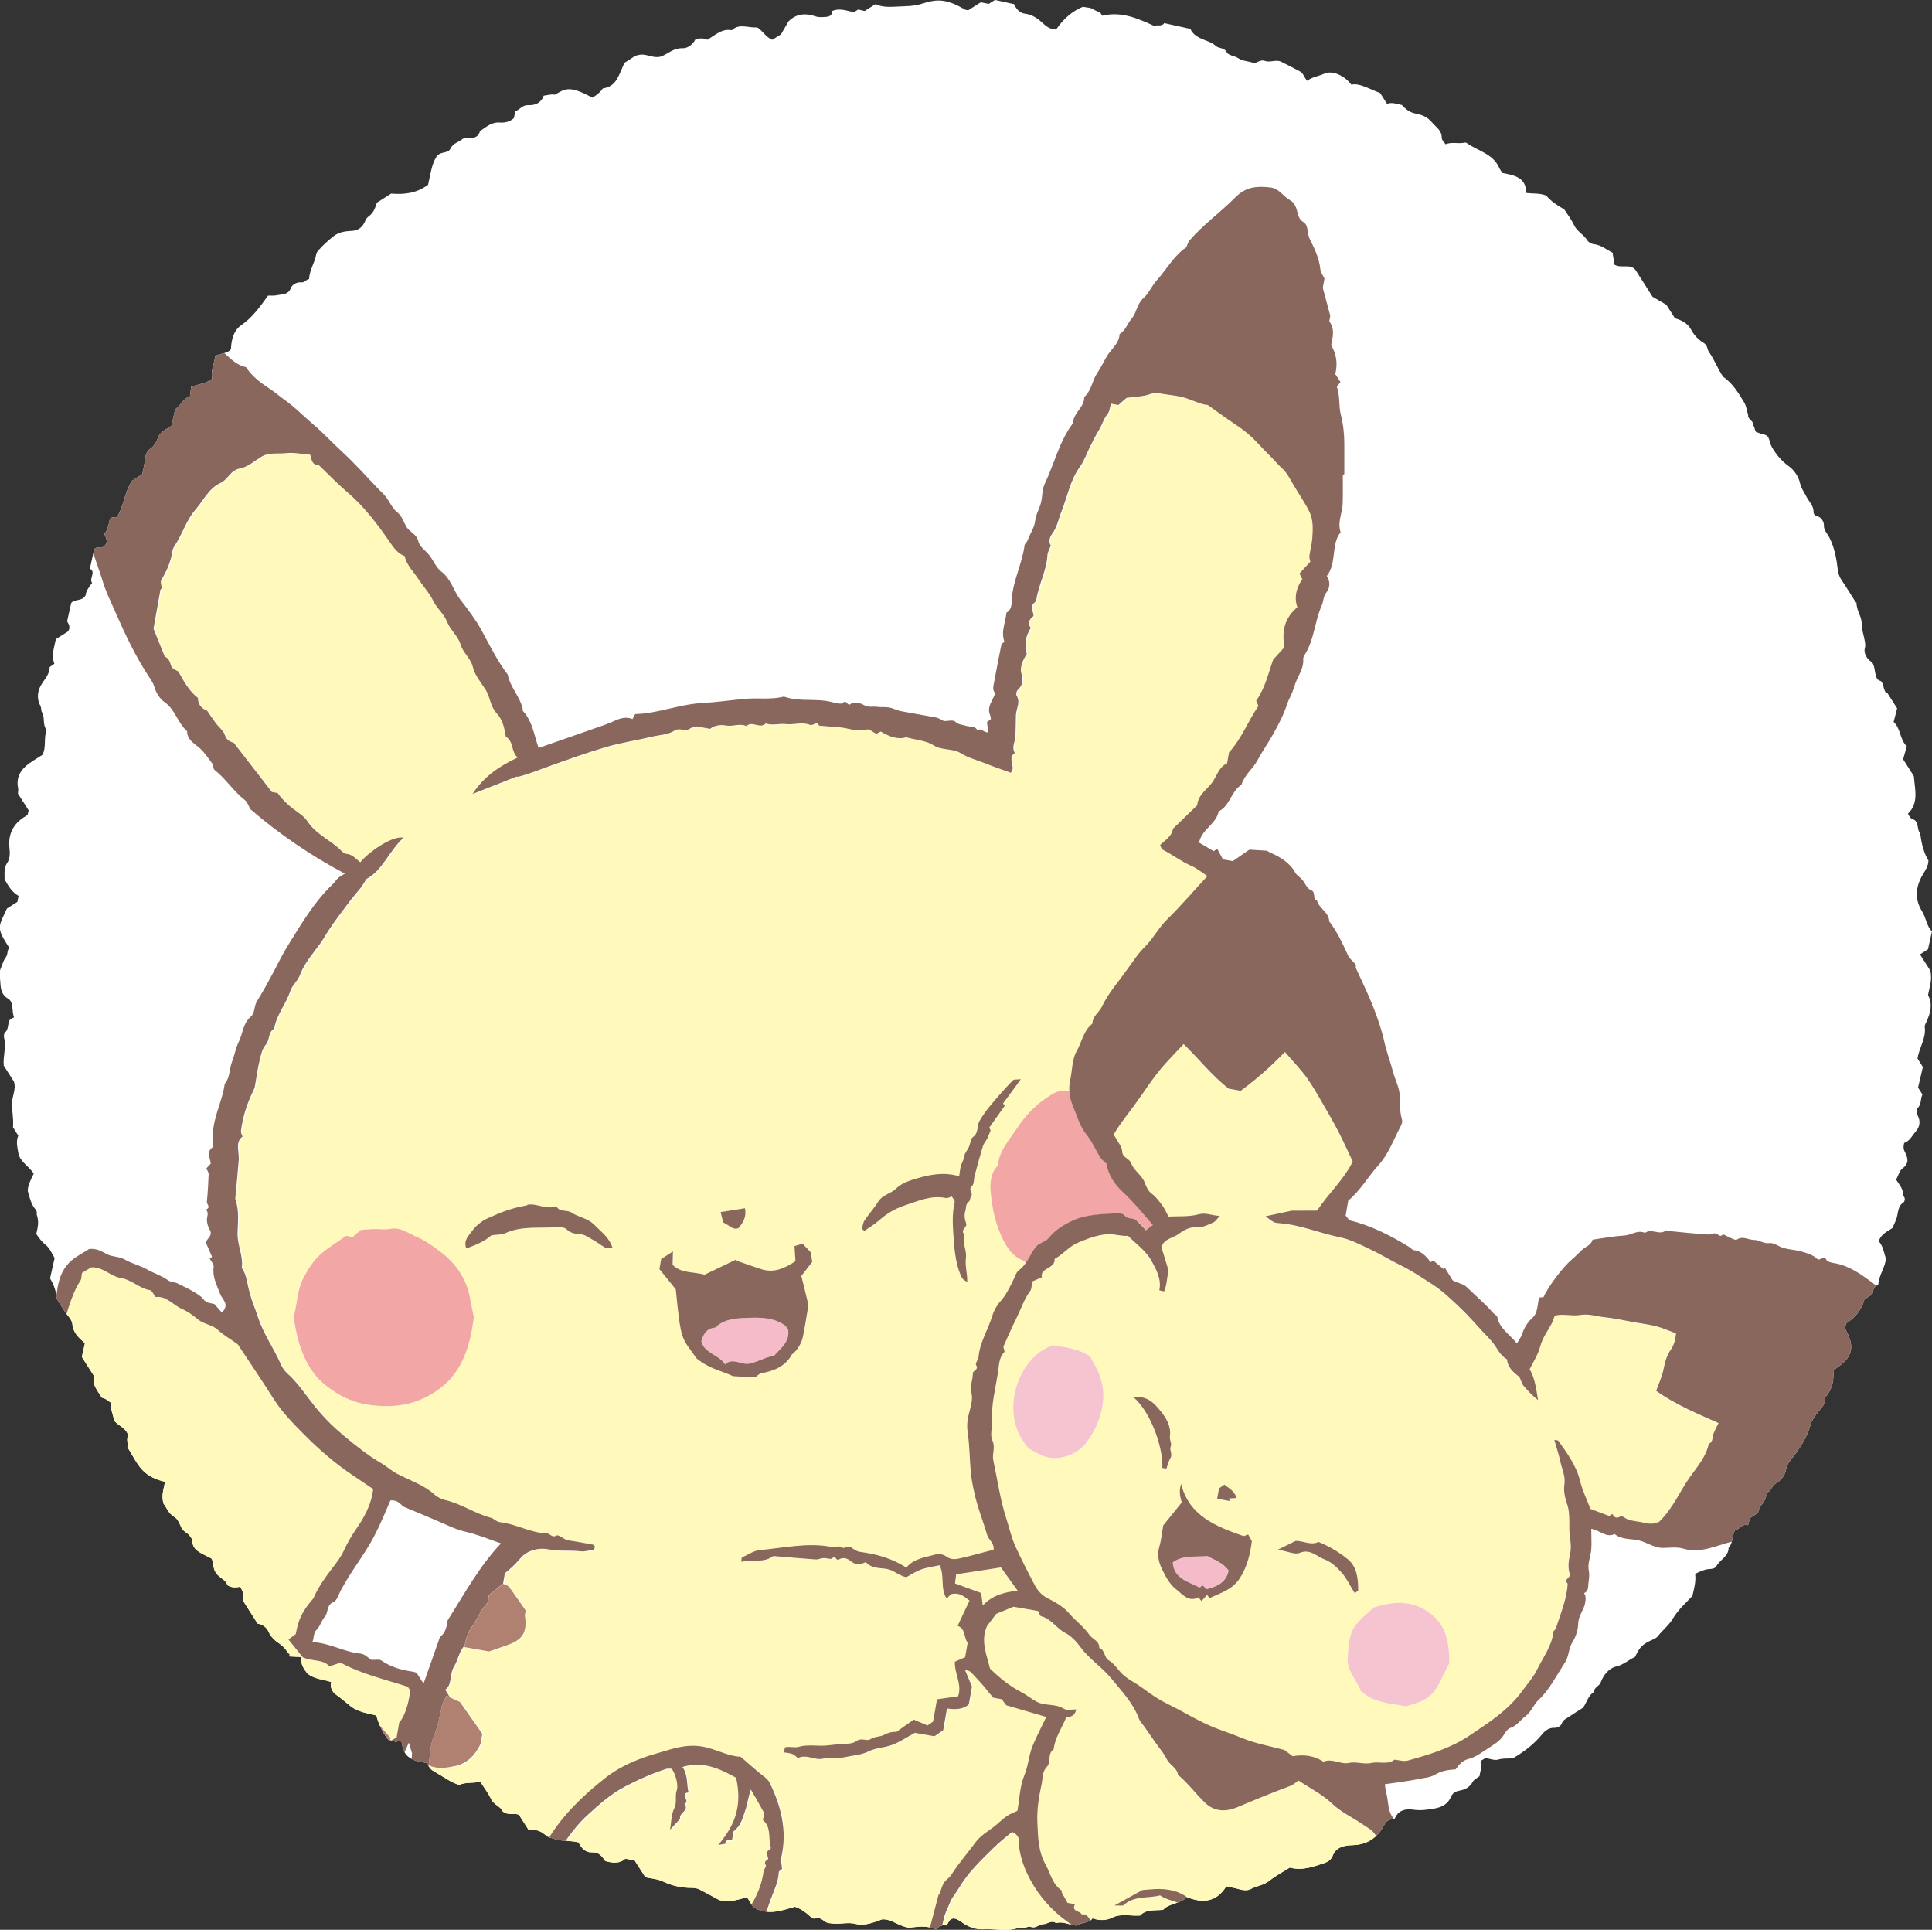 <?xml version="1.0" encoding="UTF-8"?>
<svg id="_レイヤー_2" data-name="レイヤー 2" xmlns="http://www.w3.org/2000/svg" xmlns:xlink="http://www.w3.org/1999/xlink" viewBox="0 0 220 219.71">
  <rect x="0" y="0" width="220" height="219.71" fill="#333333" stroke="none"/>
  <defs>
    <style>
      .cls-1 {
        fill: none;
      }

      .cls-2 {
        fill: #f6c4d0;
      }

      .cls-3 {
        fill: #89675d;
      }

      .cls-4 {
        fill: #b08070;
      }

      .cls-5 {
        fill: #f5bbc9;
      }

      .cls-6 {
        fill: #fff;
      }

      .cls-7 {
        fill: #f2a6a5;
      }

      .cls-8 {
        clip-path: url(#clippath);
      }

      .cls-9 {
        fill: #fff9bb;
      }
    </style>
    <clipPath id="clippath">
      <path class="cls-1" d="M211.39,68.56c.06,1.23.64,1.5.61,2.66-.01.53.52,2.01.38,2.45-.26.81.4,1.49.63,1.62.68.33.29,2.03,1.06,2.21.48.11.34,1.36.87,1.44l1.09,1.71c-.12.46-.25.97-.4,1.54.82.75.69,2,1.5,2.78-.15.51-.29,1.01-.42,1.47.46.72.87,1.36,1.22,1.92.12,1.55.59,3.07-.67,4.28.16.28.23.52.56.63.75.27.41,1.16.84,1.63q.23,1.95.93,3.06c0,.67-.38,1.17-.7,1.72-.76,1.34-.88,2.72-.01,4.1.46.74.51,1.69,1.12,2.26-.15.66-.28,1.26-.46,2.04l-.91.58c.45.71.88,1.39,1.18,1.85.25,1.14-.14,1.98-.26,2.79.56,1.06.25,2.04-.15,2.97-.09.21-.26.44-.23.63.19,1.32-.65,2.39-.82,3.62l.61.96c-.18.79-.37,1.57-.55,2.34l.5.79c-.25.47-.08,1.08-.54,1.54-.19.19-.14.57.03.92.3.59.21,1.24-.25,1.75-.41.47-.68,1.09-1.32,1.31-.08.34-.12.61.05.96.32.64.61,1.31-.22,1.92-.36.26-.49.82-.75,1.3.23.36.54.73.71,1.16.09.22-.04.53.18.77.19.22.07.58-.04.65-.7.45-.59,1.22-.81,1.86-.12.34-.28.66-.45,1.05-.53.4-1.29.65-1.57,1.52.44.47.58,1.14.81,1.96-.03.97-.81,1.9-.86,3.02-.58.14-.56.62-.66,1.05l-.92.59c-.32,1.23-1.08,2.09-2.1,2.75-.04.28-.14.51.02.81,1.02,1.89.7,3.07-1.1,4.25-.11.07-.22.16-.36.26.08,1.07-.08,2.06-.8,2.94-.21.26-.18.73-.21.86-.62.93-1.32,1.51-1.58,2.4-.39,1.36-1.07,2.52-2.2,3.94-.24.3-.51.64-.57,1.05-.11.78-.59,1.36-1.21,1.71-.48.27-.48.94-1.11,1.06.23.94-.85,1.38-.87,2.26l-.95.61c-.07.27-.14.54-.21.81-.69-.22-.97.5-1.49.57-.36.67-.19,1.46-.72,1.99,0,.99-.98,1.35-1.39,2.1-.24.43-.85.27-1.26.4-.39.12-.76.27-1.16.48.11.88-.13,1.73-.32,2.52-.81.85-1.65,1.6-2.21,2.56-.46.78-1.18,1.32-1.72,2.02-.14.18-.38.29-.6.39-1.15.53-1.41.75-2,1.97-.71.3-1.28.89-2.16,1.09-.81.19-1.44.97-1.74,1.79-.17.47-.77.56-.76,1.09-.66.41-.82,1.15-1.24,1.8-.54.34-1.15.72-1.74,1.12-.26.17-.55.28-.69.66-.11.33-.5.54-.9.52-.58-.02-1.05.36-1.33.71-.95,1.17-2.11,2.04-3.36,2.76-.56.04-1.12-.02-1.61.13-.58.18-1.08-.19-1.58-.12l-.43.27c.19.61-.1,1.17-.17,1.76-.26.2-.61.35-.75.61-.35.63-.87.91-1.53,1.03-.42.08-.76.23-.95.68-.35.81-.98,1.19-1.87,1.35-.81.14-1.57.26-2.4.14-.89-.13-1.74.02-2.15,1.02-.44.11-.87.06-1.18.68-.36.72-.92,1.43-1.72,1.86-.62.33-1.24.46-1.93.48-.92.02-1.85.22-2.22,1.17-.19.48-.53.71-.88.83-1.26.42-2.53.94-4.02.55-.74.47-1.59.91-2.32,1.5-.64.52-1.45.57-2.14.95-.29.16-.78.16-1.19.04-.49-.15-1.01-.23-1.58-.36-1.09,1.79-2.66,1.97-4.49,1.23-.78.81-2.03.68-2.71,1.45-1,.09-1.95-.07-2.62.65-1.11.08-2.16-.28-3.25.27-.56.29-1.4.33-2.16.05-.44.6-1.26.42-1.8.83-.81-.05-1.53-.53-2.36-.29-.51-.4-.96.13-1.46.12-.46,0-.82.53-1.43.31-.37-.13-.84.33-1.31.09-1.32.49-2.67.11-4,.18-.93.05-1.66-.21-2.4-.71-.32-.21-.66-.5-1.09-.52-.44.05-.54.43-.76.8-.46-.11-.86.1-1.24.44-.91-.42-1.89-.32-2.83-.21-.4.05-.65-.06-.99-.18-.78-.28-1.47-.82-2.3-.74-1,.35-1.97.78-3.03.51-.86-.22-1.71.06-2.57-.04-.31-.04-.57-.01-.87-.21-.34-.22-.67-.57-1.19-.37-.18.07-.4-.11-.59-.29-.49-.45-1.04-.83-1.67-1.04-1.59.45-3.15,1.05-4.75.03-.22-.35-.45-.7-.71-1.12-.96.25-1.88.63-3.16.33-.57-.31-1.42-.79-2.29-1.23-.24-.12-.55-.16-.83-.16-1.18,0-2.27-.24-3.34-.75-.59-.28-1.29-.31-1.95-.46-.41-.64-.81-1.28-1.24-1.94-.32-.05-.64-.11-1.05-.17-.63.58-1.44.51-2.29.26-.36-.55-.71-1.03-1.54-.99-.67.04-1.17-.46-1.48-1.12-.93-.27-1.94-.07-2.87-.44-.21-.08-.43-.07-.65-.23-.98-.74-.99-.72-2.21-.81-.36-.56-.73-1.15-1.07-1.68-.61-.24-1.2.15-1.87-.4-.14-.5-.98-.7-1.31-1.4-.32-.68-.79-1.28-1.23-1.97-.79.23-1.62.02-2.39.38-.98-.3-1.8-.94-2.69-1.44-.55-.31-.54-.32-1.05-1.08-1.46-.16-2.7-.63-2.76-2.25-.32-.52-.58.02-.86-.18-.18-.13-.46-.12-.69-.17-.68-.84-1.12-1.8-1.39-2.79-1.06-.27-2.07-.38-2.92-1.05-.55-.43-1.08-.91-1.66-1.31-.41-.28-.73-.84-.55-1.44-.91-.33-1.85-.28-2.72-.98-.32-.43-.82-1-.67-1.87-.55-.03-.97-.05-1.39-.07.02-.08.04-.16.05-.24-.07-.06-.14-.11-.19-.18-.26-.37-.51-.71-.92-.99-.5-.34-1.02-.76-1.29-1.39-.23-.53-.69-.84-1.26-.94-.56-.89-1.13-1.77-1.68-2.65.1-.52.08-1-.31-1.54-.42.08-.92.15-1.45-.18-.15-.63-.93-.82-1.32-1.43-.39-.6-.22-1.4-.54-1.64-1.14-.61-2.13-.84-2.14-2.08,0-.12-.14-.24-.21-.36-.24-.46-.82-.56-1.04-1.07-.19-.43-.41-.97-.77-1.18-.72-.41-.92-1.14-1.24-1.51-.3-.97.03-1.67.16-2.51-.96-.2-1.9-.62-2.56-1.32-.71-.75-1.16-1.74-1.72-2.62.1-.44-.15-.91.09-1.33-.24-.86-1.08-1.06-1.62-1.7-.04-.59-.45-1.24-.3-2-.34-.19-.61-.52-1.08-.59-.43-.76-1.16-1.43-.9-2.48-.46-.72-.92-1.45-1.38-2.17.11-.51.23-1.02.35-1.56-.66-.59-1.34-1.14-1.43-2.19-.04-.51-.57-.97-.88-1.45s-.61-.97-.92-1.45q-.02-1.07-.74-2.29c.17-.74.33-1.49.52-2.32-.29-.46-.53-1.1-.98-1.46-.45-.36-.77-.77-1.11-1.28.15-.66.34-1.36.08-2.1-.07-.18.05-.45-.13-.65-.51-.57-.68-1.29-.92-2.14,0-.61.33-1.27.68-1.97-.52-.86-1.6-1.36-1.76-2.4-.09-.6-.29-1.25,0-1.93-.21-.32-.43-.67-.6-.95.08-.96-.11-1.8-.12-2.64-.01-.88.52-1.7.22-2.58-.41-.64-.82-1.29-1.15-1.8-.11-1.12.31-2.11.05-3.1-.07-.26-.03-.57.08-.66.45-.39.29-.97.54-1.44l.5-.32c-.3-.69,0-1.7-.67-2.1-.89-.54-.85-1.33-.91-2.09-.04-.43-.14-.91.06-1.36.18-.41.31-.92.55-1.22.31-.39.14-.83.43-1.12-1.51-2.33-1.27-2.34-.27-4.48l1.19-.76c.05-.25.08-.43.13-.68-.75-.42-1.17-1.14-1.59-1.89.02-.63-.12-1.27.33-1.92.27-.4.3-1.02.23-1.61-.19-1.59.43-2.84,1.85-3.66.08-.05.15-.11.22-.17.03-.14.06-.28.11-.49-.4-.63-.83-1.3-1.22-1.91.02-.27.06-.43.02-.63-.26-1.25.33-2.15,1.31-2.84.47-.33.96-.62,1.45-.93.5-.9.11-1.94.5-2.84-.53-.61-.15-1.44-.57-2.08-.08-.13-.03-.42-.14-.64-.49-.94-.34-1.86.25-2.69.4-.56.8-1.1.79-1.75.23-.16.38-.27.54-.38-.37-.95-.02-1.84.17-2.8.47-.3.98-.63,1.4-.89.3-.5.06-.82-.12-1.14.16-.7.31-1.4.47-2.1.43-.48,1.21-.14,1.63-.85.05-.47.37-.96.75-1.42-.4-.52.49-1.22-.26-1.62.17-.78.33-1.48.48-2.16.29-.5.92-.09,1.17-.41.49-.51.2-.92,0-1.39.45-.52.51-1.22.64-1.73.31-.28.49-.09.76-.14.82-1.21.85-2.81,1.76-4.19.27-.17.67-.43,1.16-.74.1-.54.27-1.14.32-1.75.03-.45.28-.94.5-1.08.57-.36.79-.88,1.01-1.41.31-.73,1.04-.89,1.5-1.29.15-.69.3-1.34.41-1.85.7-.5.89-1.28,1.68-1.44.06-.44.11-.86.15-1.14.91-.31,1.73-.38,2.39-.89-.2-.94.26-1.75.35-2.61.63-.35,1.43-.25,1.79-.78.03-1.14.35-2.16,1.14-2.7,1.31-.9,2.16-2.13,3.08-3.39.33-.01.7.02,1.04-.05.58-.13,1.26-.01,1.57-.84.12-.33.63-.68,1.17-.62.38.05.55-.34.9-.38.03-1.04.66-1.86.81-2.84.04-.23.24-.41.36-.55.48-.54,1.03-1.02,1.59-1.47.58-.47,1.31-.59,2.03-.62.7-.02,1.18-.31,1.51-.95.11-.22.18-.48.44-.67.54-.4.74-.83.97-1.59.55-.35,1.11-.71,1.63-1.04,1.52.13,2.92-.05,4.2-1,.27-1.09.4-2.26.87-3.04.44-.9,1.38-.4,1.71-1.12.28-.6.97-.7,1.38-1.09.74-.16,1.67.18,1.96-.87.69-.45,1.32-1.04,2.23-.97.61.04,1.17-.08,1.62-.5.06-.25.11-.49.17-.78.49-.17.8-.73,1.44-.7.83.04,1.5-.25,1.79-1.08.47-.05.85-.2,1.27-.11,1.1-.6,1.53-1.17,4.27.34q.84-.5,1.2-1.06c.67-.09,1.18-.37,1.59-1.04.34-.57.57-1.22.86-1.87.29-.18.62-.37.92-.59.48-.34,1-.41,1.56-.29.59.12,1.16.37,1.79.13.75-.34,1.38-.95,2.38-.91.54.02,1.12-.4,1.44-1.01.42-.12.9-.18,1.35.05.89-.51,1.64-1.31,2.79-1.09.87-.83,1.93-.22,2.88-.33.63.37.98,1.13,1.74,1.42l.98-.62c.32-.55.59-1.01.86-1.48.87-.88,1.93-.96,3.07-.57.41.14.81.08,1.22.06.42-.03.7-.24.68-.67.88-.38,1.68,0,2.49.13l.47-.3c.24.05.47.11.74.17.37-.24.77-.49,1.23-.78.75.36,1.63.33,2.41.28.95-.05,1.95-.02,2.89-.33,1.75-.57,2.8-.55,4.9.67.08.05.18.04.36.08.46-.29.97-.62,1.43-.91.35.07.63.12.91.18l.71-.45c.71.16,1.41.31,2.17.48.24.53.64,1.02,1.26,1.09.88.1,1.53.62,2.1,1.15.45.42.87.63,1.43.65q1.29-1.88,3.05-2.59c.42.09.92.08,1.23.31.33.24.8.22.95.71,2.2-.53,4.05.3,5.94,1.16.34-.16.87.11,1.14-.32,1.01.22,1.94.43,2.99.66.19.5.65.84,1.19,1.09.57.27,1.24.42,1.67.83.38.36.98.16,1.28.76.17.34.91.39,1.29.65.6.4,1.27.31,1.86.6.37-.19.8-.43,1.15-.3.64.25,1.29-.19,1.89.11.72.36,1.43.72,2.14,1.1.4.21.47.69.83,1.07.54-.45,1.28-.51,1.95-.82.92-.42,2.34.26,3.07,1.26.86-.21,1.81.38,3.28.95.24.37.51.8.78,1.23.62-.23,1.14.05,1.69.13.43.48.91.86,1.57.98.73.13,1.35.39,1.88,1.02.45.55,1.12.89,1.09,1.76,0,.23.28.47.43.71.73-.29,1.46-.02,2.16-.18.08-.02.2,0,.28.06,1.26.89,2.97,1.2,3.68,2.81.09.21.25.4.36.58,1.31.28,2.68.43,2.73,2.28.77.09,1.57,0,2.26.3.55.64,1.21,1.09,2.05,1.57.32.5.8,1.11,1.12,1.79.35.75,1.13,1.08,1.53,1.77.08.14.43.36.67.39.86.08,1.49.64,2.21.99-.01.46.21.88.07,1.27.81.62,1.87-.12,2.52.69.67,1.05,1.33,2.09,1.94,3.05.54.31,1,.58,1.57.91.28.45.64,1,.98,1.54.8.22,1.48.61,1.85,1.31.34.64.85,1.15,1.39,1.47.51.31.41.74.63,1.05.71,1.02.92,1.8,1.62,2.83,1.1.73,1.83,1.99,2.4,2.93.25.42.29.94.45,1.44-.11.45.71.7.59,1.17.2.31.09.4.31.75.24.05.57.22.93.29.66.14.51.78.85,1.39.5.88,1.12,1.62,1.98,2.24.57.41,1.08,1.17,1.23,1.86.14.63.49,1.08.76,1.61.29.57.83,1.01.79,1.75,0,.13.12.36.34.41.57.11.85.71.84,1.03-.03.57.31.88.53,1.26.52.89.87,2.26,1,3.45.05.51.14,1.06.46,1.53.59.87,1.13,1.76,1.65,2.58Z"/>
    </clipPath>
  </defs>
  <g id="art">
    <g class="cls-8">
      <path class="cls-6" d="M211.39,68.56c.06,1.23.64,1.5.61,2.66-.01.53.52,2.01.38,2.45-.26.81.4,1.49.63,1.62.68.33.29,2.03,1.06,2.21.48.11.34,1.36.87,1.44l1.09,1.71c-.12.46-.25.97-.4,1.54.82.75.69,2,1.5,2.78-.15.51-.29,1.01-.42,1.47.46.72.87,1.36,1.22,1.92.12,1.55.59,3.07-.67,4.28.16.28.23.52.56.63.75.27.41,1.16.84,1.63q.23,1.95.93,3.06c0,.67-.38,1.17-.7,1.72-.76,1.34-.88,2.72-.01,4.1.46.74.51,1.69,1.12,2.26-.15.66-.28,1.26-.46,2.04l-.91.58c.45.71.88,1.39,1.18,1.85.25,1.14-.14,1.98-.26,2.79.56,1.06.25,2.04-.15,2.97-.09.21-.26.44-.23.63.19,1.32-.65,2.39-.82,3.62l.61.96c-.18.79-.37,1.57-.55,2.34l.5.79c-.25.47-.08,1.08-.54,1.54-.19.19-.14.57.03.92.3.59.21,1.24-.25,1.75-.41.47-.68,1.09-1.32,1.31-.08.34-.12.61.05.96.32.64.61,1.31-.22,1.92-.36.26-.49.82-.75,1.3.23.36.54.73.71,1.16.09.22-.04.53.18.77.19.22.07.58-.04.65-.7.45-.59,1.22-.81,1.86-.12.34-.28.66-.45,1.05-.53.4-1.29.65-1.57,1.52.44.47.58,1.14.81,1.96-.03.97-.81,1.9-.86,3.02-.58.14-.56.62-.66,1.05l-.92.59c-.32,1.23-1.08,2.09-2.1,2.75-.04.28-.14.51.02.81,1.02,1.89.7,3.07-1.1,4.25-.11.07-.22.16-.36.26.08,1.07-.08,2.06-.8,2.94-.21.26-.18.73-.21.86-.62.93-1.32,1.51-1.58,2.4-.39,1.36-1.07,2.52-2.2,3.94-.24.3-.51.64-.57,1.05-.11.78-.59,1.36-1.21,1.71-.48.27-.48.94-1.11,1.06.23.94-.85,1.38-.87,2.26l-.95.61c-.07.27-.14.54-.21.81-.69-.22-.97.5-1.49.57-.36.67-.19,1.46-.72,1.99,0,.99-.98,1.35-1.39,2.1-.24.43-.85.27-1.26.4-.39.12-.76.27-1.16.48.11.88-.13,1.73-.32,2.52-.81.85-1.65,1.6-2.21,2.56-.46.78-1.18,1.32-1.72,2.02-.14.18-.38.29-.6.39-1.15.53-1.41.75-2,1.97-.71.3-1.28.89-2.16,1.09-.81.19-1.44.97-1.74,1.79-.17.47-.77.56-.76,1.09-.66.41-.82,1.15-1.24,1.8-.54.34-1.15.72-1.74,1.12-.26.17-.55.28-.69.66-.11.33-.5.54-.9.52-.58-.02-1.05.36-1.33.71-.95,1.17-2.11,2.04-3.36,2.76-.56.04-1.12-.02-1.61.13-.58.18-1.08-.19-1.58-.12l-.43.27c.19.61-.1,1.17-.17,1.76-.26.2-.61.35-.75.61-.35.63-.87.91-1.53,1.03-.42.08-.76.23-.95.68-.35.81-.98,1.19-1.87,1.35-.81.14-1.57.26-2.4.14-.89-.13-1.74.02-2.15,1.02-.44.11-.87.06-1.18.68-.36.72-.92,1.43-1.72,1.86-.62.33-1.24.46-1.93.48-.92.02-1.85.22-2.22,1.17-.19.48-.53.71-.88.83-1.26.42-2.53.94-4.02.55-.74.47-1.59.91-2.32,1.5-.64.52-1.45.57-2.14.95-.29.16-.78.16-1.19.04-.49-.15-1.01-.23-1.58-.36-1.09,1.79-2.66,1.97-4.49,1.23-.78.81-2.03.68-2.71,1.45-1,.09-1.95-.07-2.62.65-1.11.08-2.16-.28-3.25.27-.56.29-1.4.33-2.16.05-.44.6-1.26.42-1.8.83-.81-.05-1.53-.53-2.36-.29-.51-.4-.96.13-1.46.12-.46,0-.82.53-1.43.31-.37-.13-.84.33-1.31.09-1.32.49-2.67.11-4,.18-.93.05-1.66-.21-2.4-.71-.32-.21-.66-.5-1.09-.52-.44.05-.54.43-.76.8-.46-.11-.86.1-1.24.44-.91-.42-1.89-.32-2.83-.21-.4.05-.65-.06-.99-.18-.78-.28-1.47-.82-2.3-.74-1,.35-1.97.78-3.03.51-.86-.22-1.71.06-2.57-.04-.31-.04-.57-.01-.87-.21-.34-.22-.67-.57-1.19-.37-.18.07-.4-.11-.59-.29-.49-.45-1.04-.83-1.67-1.04-1.59.45-3.15,1.05-4.75.03-.22-.35-.45-.7-.71-1.12-.96.25-1.88.63-3.16.33-.57-.31-1.42-.79-2.29-1.23-.24-.12-.55-.16-.83-.16-1.18,0-2.27-.24-3.34-.75-.59-.28-1.29-.31-1.95-.46-.41-.64-.81-1.28-1.24-1.94-.32-.05-.64-.11-1.05-.17-.63.58-1.44.51-2.29.26-.36-.55-.71-1.03-1.54-.99-.67.04-1.17-.46-1.48-1.12-.93-.27-1.94-.07-2.87-.44-.21-.08-.43-.07-.65-.23-.98-.74-.99-.72-2.21-.81-.36-.56-.73-1.15-1.07-1.68-.61-.24-1.2.15-1.87-.4-.14-.5-.98-.7-1.31-1.4-.32-.68-.79-1.28-1.23-1.97-.79.23-1.62.02-2.39.38-.98-.3-1.8-.94-2.69-1.44-.55-.31-.54-.32-1.05-1.08-1.46-.16-2.7-.63-2.76-2.25-.32-.52-.58.02-.86-.18-.18-.13-.46-.12-.69-.17-.68-.84-1.12-1.8-1.39-2.79-1.06-.27-2.07-.38-2.92-1.05-.55-.43-1.08-.91-1.66-1.31-.41-.28-.73-.84-.55-1.44-.91-.33-1.85-.28-2.72-.98-.32-.43-.82-1-.67-1.87-.55-.03-.97-.05-1.39-.07.02-.08.04-.16.05-.24-.07-.06-.14-.11-.19-.18-.26-.37-.51-.71-.92-.99-.5-.34-1.02-.76-1.29-1.39-.23-.53-.69-.84-1.26-.94-.56-.89-1.13-1.77-1.68-2.65.1-.52.08-1-.31-1.54-.42.08-.92.15-1.45-.18-.15-.63-.93-.82-1.32-1.43-.39-.6-.22-1.4-.54-1.64-1.14-.61-2.13-.84-2.14-2.08,0-.12-.14-.24-.21-.36-.24-.46-.82-.56-1.04-1.07-.19-.43-.41-.97-.77-1.18-.72-.41-.92-1.14-1.24-1.51-.3-.97.03-1.67.16-2.51-.96-.2-1.9-.62-2.56-1.32-.71-.75-1.16-1.74-1.72-2.62.1-.44-.15-.91.09-1.33-.24-.86-1.08-1.06-1.62-1.7-.04-.59-.45-1.24-.3-2-.34-.19-.61-.52-1.08-.59-.43-.76-1.16-1.43-.9-2.48-.46-.72-.92-1.45-1.38-2.17.11-.51.23-1.02.35-1.56-.66-.59-1.34-1.14-1.43-2.19-.04-.51-.57-.97-.88-1.45s-.61-.97-.92-1.45q-.02-1.07-.74-2.29c.17-.74.33-1.49.52-2.32-.29-.46-.53-1.1-.98-1.46-.45-.36-.77-.77-1.11-1.28.15-.66.34-1.36.08-2.1-.07-.18.05-.45-.13-.65-.51-.57-.68-1.29-.92-2.14,0-.61.33-1.27.68-1.97-.52-.86-1.6-1.36-1.76-2.4-.09-.6-.29-1.25,0-1.93-.21-.32-.43-.67-.6-.95.08-.96-.11-1.8-.12-2.64-.01-.88.52-1.7.22-2.58-.41-.64-.82-1.29-1.15-1.8-.11-1.12.31-2.11.05-3.1-.07-.26-.03-.57.08-.66.45-.39.29-.97.54-1.44l.5-.32c-.3-.69,0-1.7-.67-2.1-.89-.54-.85-1.33-.91-2.09-.04-.43-.14-.91.06-1.36.18-.41.31-.92.55-1.22.31-.39.14-.83.43-1.12-1.51-2.33-1.27-2.34-.27-4.48l1.19-.76c.05-.25.08-.43.13-.68-.75-.42-1.17-1.14-1.59-1.89.02-.63-.12-1.27.33-1.92.27-.4.3-1.02.23-1.61-.19-1.59.43-2.84,1.85-3.66.08-.05.15-.11.22-.17.03-.14.06-.28.11-.49-.4-.63-.83-1.3-1.22-1.91.02-.27.06-.43.02-.63-.26-1.25.33-2.15,1.31-2.84.47-.33.96-.62,1.45-.93.5-.9.11-1.94.5-2.84-.53-.61-.15-1.44-.57-2.08-.08-.13-.03-.42-.14-.64-.49-.94-.34-1.86.25-2.69.4-.56.8-1.1.79-1.75.23-.16.38-.27.54-.38-.37-.95-.02-1.84.17-2.8.47-.3.98-.63,1.4-.89.3-.5.06-.82-.12-1.14.16-.7.31-1.4.47-2.1.43-.48,1.21-.14,1.63-.85.05-.47.37-.96.75-1.42-.4-.52.49-1.22-.26-1.62.17-.78.33-1.48.48-2.16.29-.5.92-.09,1.17-.41.49-.51.2-.92,0-1.39.45-.52.51-1.22.64-1.73.31-.28.49-.09.76-.14.82-1.21.85-2.81,1.76-4.19.27-.17.67-.43,1.16-.74.1-.54.27-1.14.32-1.75.03-.45.28-.94.5-1.08.57-.36.79-.88,1.01-1.41.31-.73,1.04-.89,1.5-1.29.15-.69.3-1.34.41-1.85.7-.5.89-1.28,1.68-1.44.06-.44.11-.86.15-1.14.91-.31,1.73-.38,2.39-.89-.2-.94.26-1.75.35-2.61.63-.35,1.43-.25,1.79-.78.03-1.14.35-2.16,1.14-2.7,1.31-.9,2.16-2.13,3.08-3.39.33-.01.7.02,1.04-.05.58-.13,1.26-.01,1.57-.84.12-.33.63-.68,1.17-.62.38.05.55-.34.9-.38.03-1.04.66-1.86.81-2.84.04-.23.24-.41.36-.55.48-.54,1.03-1.02,1.59-1.47.58-.47,1.31-.59,2.03-.62.7-.02,1.18-.31,1.51-.95.11-.22.18-.48.44-.67.54-.4.74-.83.97-1.59.55-.35,1.11-.71,1.63-1.04,1.52.13,2.92-.05,4.2-1,.27-1.09.4-2.26.87-3.04.44-.9,1.38-.4,1.71-1.12.28-.6.97-.7,1.38-1.09.74-.16,1.67.18,1.96-.87.69-.45,1.32-1.04,2.23-.97.61.04,1.17-.08,1.62-.5.06-.25.11-.49.17-.78.49-.17.8-.73,1.44-.7.83.04,1.5-.25,1.79-1.08.47-.05.85-.2,1.27-.11,1.1-.6,1.53-1.17,4.27.34q.84-.5,1.2-1.06c.67-.09,1.18-.37,1.59-1.04.34-.57.57-1.22.86-1.87.29-.18.62-.37.92-.59.48-.34,1-.41,1.56-.29.59.12,1.16.37,1.79.13.75-.34,1.38-.95,2.38-.91.54.02,1.12-.4,1.44-1.01.42-.12.9-.18,1.35.05.89-.51,1.64-1.31,2.79-1.09.87-.83,1.93-.22,2.88-.33.63.37.98,1.13,1.74,1.42l.98-.62c.32-.55.59-1.01.86-1.48.87-.88,1.93-.96,3.07-.57.41.14.81.08,1.22.06.42-.03.7-.24.68-.67.88-.38,1.68,0,2.49.13l.47-.3c.24.05.47.11.74.17.37-.24.77-.49,1.23-.78.75.36,1.63.33,2.41.28.95-.05,1.95-.02,2.89-.33,1.75-.57,2.8-.55,4.9.67.08.05.18.04.36.08.46-.29.97-.62,1.43-.91.35.07.63.12.91.18l.71-.45c.71.16,1.41.31,2.17.48.24.53.64,1.02,1.26,1.09.88.1,1.53.62,2.1,1.15.45.42.87.63,1.43.65q1.29-1.88,3.05-2.59c.42.09.92.08,1.23.31.33.24.8.22.95.71,2.2-.53,4.05.3,5.94,1.16.34-.16.87.11,1.14-.32,1.01.22,1.94.43,2.99.66.19.5.65.84,1.19,1.09.57.27,1.24.42,1.67.83.38.36.98.16,1.28.76.17.34.91.39,1.29.65.6.4,1.27.31,1.86.6.37-.19.8-.43,1.15-.3.64.25,1.29-.19,1.89.11.72.36,1.43.72,2.14,1.1.4.21.47.69.83,1.07.54-.45,1.28-.51,1.95-.82.92-.42,2.34.26,3.07,1.26.86-.21,1.81.38,3.28.95.24.37.51.8.78,1.23.62-.23,1.14.05,1.69.13.43.48.91.86,1.57.98.73.13,1.35.39,1.88,1.02.45.55,1.12.89,1.09,1.76,0,.23.28.47.43.71.73-.29,1.46-.02,2.16-.18.08-.02.2,0,.28.06,1.26.89,2.97,1.2,3.68,2.81.09.21.25.4.36.58,1.31.28,2.68.43,2.73,2.28.77.09,1.57,0,2.26.3.55.64,1.21,1.09,2.05,1.57.32.5.8,1.11,1.12,1.79.35.75,1.13,1.08,1.53,1.77.08.14.43.36.67.39.86.08,1.49.64,2.21.99-.01.46.21.88.07,1.27.81.62,1.87-.12,2.52.69.67,1.05,1.33,2.09,1.94,3.05.54.31,1,.58,1.57.91.28.45.64,1,.98,1.54.8.22,1.48.61,1.85,1.31.34.64.85,1.15,1.39,1.47.51.31.41.74.63,1.05.71,1.02.92,1.8,1.62,2.83,1.1.73,1.83,1.99,2.4,2.93.25.42.29.94.45,1.44-.11.45.71.7.59,1.17.2.31.09.4.31.75.24.05.57.22.93.29.66.14.51.78.85,1.39.5.88,1.12,1.62,1.98,2.24.57.41,1.08,1.17,1.23,1.86.14.63.49,1.08.76,1.61.29.57.83,1.01.79,1.75,0,.13.12.36.34.41.57.11.85.71.84,1.03-.03.57.31.88.53,1.26.52.89.87,2.26,1,3.45.05.51.14,1.06.46,1.53.59.87,1.13,1.76,1.65,2.58Z"/>
      <g>
        <path class="cls-9" d="M121.59,218.77c-1.73-1.24-3.12-2.82-4.13-4.66-.6-1.1-1.08-2.29-1.28-3.59-.09-.6.23-1.49-.84-1.93-.67.58-1.45,1.17-2.15,1.86-1.4,1.39-2.84,2.75-3.86,4.47-.35.59-.84,1.15-1.07,1.74-.25.65-.62,1.3-.73,1.97-.16,1-.81,1.75-.95,2.72-.39-.1-.65-.16-1.01-.25.48-1.83.92-3.56,1.38-5.27.03-.1.13-.17.17-.27.16-.4.24-.85.48-1.19.24-.34.61-.54.86-.95.82-1.29,1.84-2.45,2.75-3.68.54-.74,1.33-1.17,2.03-1.71.51-.39.96-.86,1.49-1.23.39-.27.86-.43,1.22-.61.25-1.42.27-2.8.77-3.98.48-1.15.52-2.37.99-3.48.46-1.1,1.02-2.16,1.53-3.23-1.58-.46-3.01-.88-4.56-1.33-.11-.15-.31-.42-.51-.69-.34-.06-.67-.12-.96-.17-.55-.6-.98-1.23-1.52-1.8-1.14-1.2-1.05-1.29-1.69-1.33.28.67.55,1.31.78,1.86-.13.75-.25,1.42-.36,2.03-.77.66-1.65.56-2.49.48-.16.9-.3,1.68-.43,2.46-.33.23-.66.46-.99.69-.79-.14-1.57-.28-2.23-.39-.92.5-1.71,1.04-2.58,1.37-.88.33-1.87.33-2.74.76-.82.41-1.74.44-2.61.63-.85.19-1.72,0-2.6.19-.87.19-1.82-.55-2.79-.08-.2-.15-.39-.37-.63-.46-.3-.11-.63-.13-.99-.19.08-.28.12-.43.16-.57.56-.13,1.07.1,1.65-.08.42-.13,1.05-.14,1.58-.13.54.01,1.06.05,1.61-.01.51-.06,1.06-.12,1.6-.15.57-.03,1.27-.02,1.68-.34.57-.44,1.18.07,1.58-.21.5-.34,1.07-.25,1.52-.48.51-.26.99-.4,1.44-.35.7-.5,1.31-.93,1.99-1.41.5.21,1.04.44,1.57.67.19-.13.37-.26.63-.44.14-.77.28-1.6.45-2.54.8-.11,1.58-.22,2.4-.34.48-1.33-.42-2.58-.37-3.94.42-.18.8-.35,1.17-.51.1-.57.2-1.12.29-1.66-.48-.57-.18-1.53-1.14-1.92.46-.97.91-1.93,1.35-2.87-.61-.46-1.14-.97-2.12-.72-.07.07-.26.27-.48.49-.78-1.19-.19-2.54-.81-3.79-.69.15-1.43.24-2.12.49-.65.24-1.24.65-1.67.88-.91-.22-1.45-.86-2.32-.97-.81-.1-1.69-.07-2.29-.76-.62.3-1.17.35-1.71-.1-.4-.33-.89-.49-1.36-.19-.31.2-.37-.54-.76-.13-.14.15-.63-.06-.96-.04-.31.02-.63.18-.93.16-1.6-.11-3.19-.25-4.81-.39-1.1.84-2.4.37-3.65.66.03-.28.01-.46.07-.49.68-.31,1.35-.79,2.06-.85,2.72-.24,5.43-.89,8.19-.35.33.06.79-.16,1.01,0,.43.32.78-.22,1.17.04.3.21.63.46.98.51,1.87.25,3.67.72,5.31,1.8.91-1.07,2.16-1.15,3.28-1.49.37-.11.92-.03,1.23.19.51.37.91.39,1.52.26,1.34-.28,2.62-.7,3.91-.99.1-.79-.57-1.13-.73-1.68-.47-1.62-1.12-3.19-1.47-4.85-.16-.77-.32-1.55-.4-2.34-.13-1.43-.12-2.88-.33-4.3-.09-.62-.1-1.18,0-1.78.17-.95.62-1.97.42-2.84-.2-.86.14-1.54.15-2.3,0-.33.71-.39.36-.96-.11-.18.26-.6.29-.92.14-1.68,1.08-3.08,1.55-4.65.18-.59.5-1.19.92-1.65.69-.77,1.1-1.68,1.55-2.58.17-.33.27-.76.54-.95.78-.56,1.14-1.42,1.57-2.12-.24.4-.47.84-.76,1.26l-.29-.27c-1.04-.38-1.69-1.2-2.19-2.1-.97-1.78-1.4-3.77-1.57-5.75-.08-.95-.02-2.14.81-2.98.16-1.69,1.29-2.9,2.16-4.21,1.02-1.54,2.27-2.9,3.92-3.84.63-.36,1.28-.59,2.01-.37l.13.02c-.03-.42,0-.85.09-1.29.24-1.11.19-2.36.73-3.29.6-1.05.77-2.36,1.81-3.15-.01-.84.76-1.26,1.08-1.94.73-1.58,1.94-2.88,2.93-4.31.29-.42.63-.84.93-1.29.33-.48.74-.91,1.15-1.33.89-.92,1.47-2.07,2.4-2.98,1.59-1.57,3.06-3.27,4.6-4.95-.62-.4-1.16-.86-1.78-1.13-1.18-.51-2.19-1.28-3.31-1.87-.15-.08-.2-.36-.3-.53.65-.62,1.39-1.06,1.45-1.84.98-.95,1.88-1.82,2.78-2.69.09-1.13,1.04-1.74,1.64-2.51.59-.75.78-1.82,1.76-2.26.08-.45.16-.9.22-1.24.37-.41.69-.84.98-1.28.29-.44.55-.89.81-1.35.51-.91.98-1.83,1.56-2.67-.09-.19-.18-.39-.26-.58,1.03-1.46,1.39-3.16,1.94-4.69.48-.53.91-1,1.28-1.41-.34-1.86.04-3.36,1.47-4.55-.39-1.15-.12-2.22.57-3.2-.11-.22-.21-.41-.33-.64.45-.49.87-.95,1.24-1.35-.04-.23-.14-.45-.11-.64.09-.68.28-1.34.33-2.02.08-1.07.12-2.17-.38-3.14-.56-1.08-1.27-2.09-1.88-3.15-.34-.59-.65-1.19-1.16-1.66-.4-.37-.75-.79-1.13-1.17-.64-.65-1.28-1.29-1.89-1.95-.67-.73-1.41-1.3-2.22-1.83-1.05-.7-2.07-1.46-3.24-2.28-.72-.05-1.5-.44-2.33-.73-.9-.31-1.9-.37-2.85-.54-.48-.08-.92-.13-1.45.05-.73.26-1.56.26-2.62.41-.18.16-.56.49-.93.81l-.85-.15c-.13.44-.15.89-.37,1.16-.47.56-.63,1.26-.98,1.82-.37.6-.67,1.2-.98,1.82-.4.8-.71,1.7-1.21,2.4-1.12,1.53-1.4,3.36-2.08,5.04-.34.84-.48,1.77-1.04,2.53-.34.47-.48.99-.18,1.37-.16.44-.37.77-.39,1.12-.09,1.76-.98,3.31-1.26,5.02-.02.15-.12.31-.24.4-.62.48-.04,1.01-.08,1.5-.53.4-.71.85-.31,1.35-.62.95-.77,1.93-.46,2.98-.46.68-.8,1.53-.63,2.14.21.76.23,1.39-.41,1.95-.13.12-.21.5-.12.64.49.8-.07,1.53-.08,2.29,0,.76-.04,1.52-.05,2.28-.01.65-.48,1.29-.07,1.96-.78.54-.12,1.27-.27,1.89-.02.1-.09.19-.18.36-.94-.34-1.9-.66-2.84-1.04-.95-.39-1.99-.64-2.82-1.16-1-.63-2.16-.29-3.15-.93-.83-.53-1.96-.6-3.12-.91-.92.3-1.92-.07-2.88-.65-.2.1-.39.19-.52.26-.4-.2-.79-.58-1.04-.5-1.1.34-2.09-.16-3.13-.24-.75-.06-1.49-.12-2.31-.19-.04-.05-.15-.17-.28-.31-.26.09-.57.31-.75.23-.93-.37-1.86.01-2.8-.1-.75-.09-1.52.2-2.27-.07-.66.65-1.54-.35-2.2.3-.75-.35-1.53.07-2.28-.06-.31-.05-.6-.07-.88-.03-.34.04-.67.16-.98.4h0c-.28-.05-.56-.1-.83-.15l-.76-.13c-.28.09-.52.12-.68.24-.55.4-1.24-.11-1.73.21-.8.52-1.74.51-2.6.72-1.74.42-3.51.67-5.24,1.18-2.24.66-4.43,1.45-6.63,2.24-1.04.37-2.08.79-3.15,1.09-.25.07-.53.06-.45.05-1.86.74-3.42,1.35-4.98,1.97,1.26-1.97,3.05-3.18,5.15-4.16-.79-.61-.41-1.84-1.36-2.36-.15-.97-.35-1.94-1.05-2.68-.72-.76-.73-1.81-1.24-2.65-.52-.85-1.23-1.66-1.46-2.59-.25-1.03-1.12-1.6-1.41-2.6-.27-.93-1.17-1.66-1.54-2.58-.36-.92-1.15-1.49-1.56-2.36-.44-.91-1.17-1.68-1.73-2.54-.54-.83-1.32-1.53-1.53-2.57-.75-.28-1.21-.88-1.64-1.52-1.44-2.09-2.95-4.11-4.91-5.77-1.11-.94-2.11-2-3.26-3.1-.75.08-.81-.68-.94-1.15-1.01-.08-1.89-.28-2.74-.18-.94.11-1.94-.12-2.82.41-.81.48-1.58,1.19-2.45,1.34-1.11.19-1.35,1.25-2.2,1.64-1.35.61-1.96,2.01-2.87,3.05-.91,1.05-1.39,2.47-2.11,3.7-.19.32-.45.64-.5.98-.18,1.21-.64,2.28-1.27,3.32-.13.22.02.61.05.99.01,0-.14.05-.15.12-.28,1.5-.54,3-.79,4.44.42,1.04.84,2.08,1.29,3.19.42.14.57.51.72,1.05.1.35.72.56.82.63.71,1.29,1.27,2.28,2.23,3.01q0,1.06,1.05,1.46c.33.47.64.94.98,1.4.35.46.88.85,1.04,1.37.21.67.7.76,1.02.89,1.51,1.95,2.92,3.77,4.33,5.59l.66.12c.43.62,1.02,1.22,1.72,1.76.57.44,1.28.86,1.68,1.47.98,1.5,2.67,2.14,3.87,3.36.14.15.34.32.53.33.09,0,.17.02.25.04.56.14.92.59,1.36.92.28-.32.63-.67,1.03-1,.03-.03.06-.05.1-.08.26-.21.53-.41.81-.6.17-.12.35-.23.52-.33.94-.56,1.88-.91,2.46-.78-1.67,1.53-2.42,3.76-4.22,4.69-.32.5-.47.78-.67,1.03-.46.58-.96,1.14-1.4,1.73-.97,1.31-1.98,2.6-2.81,4.02-.26.45-.61.86-.92,1.29-.34.47-.71.92-1.02,1.41-.28.45-.55.91-.73,1.4-.26.72-.9,1.22-1.13,1.9-.49,1.48-1.57,2.7-1.83,4.28-.72.38-.46,1.27-.97,1.83-.43.48-.55,1.28-.73,1.96-.18.72-.26,1.46-.4,2.19-.06.33-.09.68-.23.98-.74,1.49-1.24,3.05-1.45,4.69-.02.19.11.41.18.63-.62.42-.53,1.09-.48,1.76.03.32.06.64.04.96-.11,1.38-.25,2.75-.37,4.13,0,.11-.03.23,0,.32.44,1.25.26,2.57.24,3.82-.03,1.38.68,2.61.48,3.96.43.58.54,1.25.69,1.95.15.7.35,1.44.61,2.13.19.5.37,1,.54,1.5.62,1.92,1.82,3.57,2.62,5.41.16.36.39.72.69.98,1.25,1.11,2.15,2.52,3.18,3.8,1,1.24,2.12,2.35,3.32,3.35,1.33,1.11,2.7,2.21,4.21,3.09.64.37,1.17.88,1.85,1.23,1.44.75,3.04,1.25,4.29,2.4.24.22.72.48,1.12.57,1.87.41,3.44,1.56,5.28,2.04.3.08.58.44.99.49,1.84.2,3.49,1.23,5.36,1.28.37,0,.56.56,1.1.24.2-.12.73.34,1.12.49.26.1.56.11.84.16.73.13,1.46.25,2.19.39.02,0,.04.02.06.03.06.05.1.14.16.19-.02.11-.05.22-.08.34-.52.07-1.06.26-1.56.2-1.21-.15-2.42.02-3.64-.22-1.17-.23-2.48.12-3.23,1.04-.56.68-1.19,1.23-1.75,1.68l-.2,1.14.04.06c.23.11.5.17.64.35.65.86,1.25,1.75,1.9,2.69-.03.17-.12.39-.1.6.26,1.9-.25,2.72-2.12,3.36-.65.22-1.29.45-1.99.69-.89-.16-1.84-.32-2.78-.49,0-.05.02-.1.03-.15-.64.65-.74,1.63-1.2,2.37-.57.92-.19,2.1-1.01,2.64.19.32.36.6.52.86.37.17.74.34,1.16.53.8,1.15,1.65,2.36,2.54,3.62l-.2,1.16c-.67,1.41-1.64,2.23-2.88,2.51-.87.19-1.82.34-2.74.05-.03-.03-.07-.07-.11-.1-.17.02-.34.05-.52.07.74.51.46.97.38,1.39-.27,1.35-.11,2.7,0,4.05.05.63.2,1.25.36,1.86.44,1.71.92,3.41,1.81,4.93.66,1.13,1.48,2.16,2.24,3.23.31.43,1.95,1.77,2.43,2.06.88.53,1.73,1.11,2.8,1.21.15.02.28.3.28.31.73-.01,1.25-.02,1.71-.03.71.87,1.45,1.58,1.95,2.43.82,1.37,2.09,2.23,3.37,2.97.9.53,1.97.98,3.11,1.03.26.01.52-.59.82-.01.05.1.55-.09.84-.07,1.02.07,4.59-.38,5.49-.79.49-.22.84-.76,1.42-.77.84-.01,1.42-.52,2.06-.94.55-.36,1.11-.69,1.75-1.09.94-.96,1.77-2.18,2.6-3.41,1.32-1.96,2.73-3.87,3.04-6.31.03-.27.36-.63.27-.75-.34-.48.26-.61.27-.72-.1-.41-.15-.61-.19-.77.22-.2.37-.34.5-.45-.34-1.14.08-2.39-.91-3.19l.14-.81c-.34-.61-.55-1-.77-1.39-.24-.42-.48-.83-.75-1.29-.31.88-.39,1.73-.69,2.55-.35.97-.39,1.47-1.28,2.22-.05.29-.11.62-.18,1-.29.05-.73-.15-.76.39,0,.05-.4.08-.8.15,2.12-2.47,2.69-4.71,2.03-7.65-1.85-1.01-3.72-1.93-6.11-1.23.65.93.45,1.94.69,2.91-1.03.05.25,1.05-.47,1.3.62.79-.68,1.03-.48,1.69,0,0-1.06,1.16-1.15,1.25.16-.88.13-1.74.47-2.41.36-.71.05-1.42.3-2.11.22-.6-.17-1.87-.57-2.42-.2,0-.43-.05-.63.01-1.64.54-3.21,1.22-4.75,2.04-1.65.88-2.95,2.06-4.28,3.28-.83.77-1.54,1.63-2.2,2.54-.68.94-1.32,1.9-1.98,2.86-.12.17-.31.36-.32.54-.04,1.66-1.42,2.81-1.53,4.46-.28-.11-.43-.17-.56-.23.2-2.06.63-4.02,1.35-5.9.22-.59.55-1.15.88-1.69,1.65-2.71,3.92-4.85,6.37-6.81,1.33-1.06,2.84-1.8,4.47-2.39.86-.31,1.73-.52,2.59-.79,1.17-.37,2.35-.63,3.62-.51,1.75.17,3.26,1.19,4.81,1.22.75.65,1.36,1.16,1.96,1.7.47.41,1.09.75,1.35,1.27,1.3,2.66,2.01,5.45,1.33,8.45-.09.4.04.84.07,1.36-.09.09-.37.23-.37.38-.05,1.14-.58,2.13-.95,3.16-.39,1.09-.68,2.23-1.44,3.21-.64.82-1.04,1.83-1.53,2.74.59,0,1.12-.02,1.65,0,.28,0,.57.14.83.09,1.3-.24,2.6-.23,3.89.04.56.11,1.17.38,1.67.25.65-.17,1.04.34,1.59.33.32,0,.61.07.97-.03.38-.11.87.19,1.34.32.32-.02.85-.2,1.01-.02.53.57,1.23.47,1.85.64.43.11,1.02.07,1.26.35.44.49.8-.29,1.16.08.33.34.69.72,1.21.26.35.61,1,.4,1.52.56.07.02.18-.09.35-.18l.17-.95c.79.79,1.75,1.11,2.24,2.02.16.3.37.58.59.84.2.23.65.47.62.63-.12.57.39.51.59.65.95.66,1.69,1.65,2.97,1.84.35.05.64.52.96.8.13-.08.27-.17.49-.3.19.17.38.34.54.49.45-.03.87-.07,1.3-.1.48-.03.96-.13,1.44-.08,2.31.22,4.34-.53,6.33-1.69l.44.08c.56-.38,1.02-.69,1.5-1.01-1.39-2.32-1.32-4.9-1.12-7.51-.83-.64-1.66-1.3-2.52-1.92ZM98.45,138.97c.5-.74,1.11-1.41,1.58-2.17.48-.77,1.4-.86,2.02-1.47.62-.6,1.58-.93,2.45-1.18,1.5-.43,3.05-.71,4.73-.22.09-.5.1-.96.26-1.36.13-.33.28-.61.34-.98.05-.34.35-.64.5-.97.18-.39.2-.96.49-1.17.66-.47.38-1.22.72-1.8.64-1.13,1.49-2.06,2.31-3.02.49-.57.99-1.12,1.53-1.64.11-.11.37-.05.88-.11-.79,1.08-1.4,1.91-2.03,2.76.03.04.09.13.19.27-.56.78-1.12,1.58-1.75,2.46.02.04.07.19.14.36-.12.28-.24.61-.39.92-.14.28-.38.52-.47.82-.34,1.1-.64,2.22-.94,3.33-.12.43-.06,1.03-.33,1.27-.48.43.21.79-.09,1.15-.13.16-.09.49-.24.59-.4.27-.3.7-.41,1.06-.16.49-.08.96.09,1.44.16.44-.73.72-.21,1.23-.28.93.3,1.82.18,2.69-.13.91.18,1.75.15,2.75-.24-.17-.46-.26-.55-.42-.64-1.08-.88-2.85-.98-4.31-.1-1.48-.25-2.93.1-4.39.04-.16-.18-.39-.31-.62-.3.08-.52.21-.7.17-1.67-.35-3.16.35-4.67.84-1.11.36-2.11.96-2.99,1.76-.49.44-1.07.77-1.62,1.15-.09-.08-.18-.15-.27-.23.09-.32.11-.69.29-.95ZM53.49,152.52c-.59,2.3-1.59,4.28-3.64,5.74-2.33,1.66-4.81,2.06-7.56,1.73-2.02-.25-3.71-1.04-5.28-2.31-.96-.78-1.6-1.66-2.17-2.76-.75-1.47-1.09-2.99-1.35-4.56-.04-.21-.04-.44.01-.65.33-1.4.35-2.85,1.04-4.19.58-1.12,1.23-2.13,2.19-2.91.79-.64,1.67-1.19,2.67-1.89l.75.13c.33-.29.71-.62.91-.8.78-.05,1.32-.13,1.85-.11.54.02,1.04.08,1.61-.03,1.06-.2,1.99.53,2.93.93.96.4,1.83,1.04,2.67,1.67,1.89,1.41,3.1,3.26,3.45,5.64.08.52.2,1.03.36,1.86-.11.62-.22,1.59-.46,2.52ZM68.92,142.06c-.51-.27-.95-.66-1.46-.92-.47-.24-.88-.6-1.47-.64-.53-.03-1.06-.11-1.51-.56-.23-.23-.76-.25-1.15-.22-1.95.14-3.94-.17-5.82.68-.41.19-.93.15-1.57.24-.83.74-1.83,1.11-2.86,1.5-.36-.92.26-1.43.64-1.97.3-.43.73-.81,1.17-1.12.39-.28.86-.44,1.3-.64,1.21-.55,2.46-.95,3.77-1.17.05,0,.09-.08.14-.09,1.09-.14,2.13.63,3.23.17.36.75,1.2.36,1.76.75.77.53,1.81.61,2.51,1.34.74.78,1.69,1.37,2.1,2.64-.34.01-.62.11-.8.01ZM84.83,137.56c.18.86-.11,1.56-.74,2.26-.63.28-1.08-.38-1.74-.64-.1-.43-.19-.79-.29-1.18.92-.15,1.79-.28,2.77-.44ZM86.71,156.35c-.26.05-.47.31-.69.47-.86-.05-1.56-.08-2.55-.14-1.04-.53-2.58-.75-4.13-2.02-1.71-2.48-1.75-1.66-2.37-7.87-.69-.85-1.28-1.58-1.86-2.3l.2-1.15c.32-.2.72-.46,1.34-.86-.02.65-.03,1.06-.04,1.52.99,1.01,2.43.77,3.64,1.13,1.22-.59,2.4-1.15,3.6-1.73,0,0,.05.14.14.17.95.31,1.87.67,2.83.96,1.38.42,2.57-.13,3.78-.94-.04-.55-.07-1.13-.11-1.72.3-.09.6-.19.92-.28.25.27.54.57.94,1,.03.22.09.63.16,1.08-.37.48-.79,1.02-1.24,1.6.24.98.51,2,.74,3.03.06.26.02.55-.02.81-.17,1.01-.34,2.02-.53,3.03-.15.75-.54,1.39-1.08,1.93-.04.04-.11.06-.14.1-.75,1.4-2.05,1.91-3.51,2.18Z"/>
        <path class="cls-9" d="M189.41,155.87c.15-.77.36-1.52.79-2.13.45-.64.55-1.26.62-1.9-.83-.3-1.52-.62-2.25-.81-.83-.21-1.68-.31-2.52-.46-1.12-.2-2.24-.46-3.37-.57-.92-.09-1.77-.43-2.8-.25-.9.16-1.93-.17-2.87.07-.1.27-.17.54-.29.78-.46.89-1.1,1.73-1.35,2.68-.26.97-.77,1.77-1.22,2.64.63,1.07.75,2.29.96,3.52-.66-.53-1.22-1.1-1.72-1.72-.22-.28-.23-.76-.48-.97-.65-.53-1.26-1.05-1.34-1.96-.83-.45-1.14-1.34-1.71-2.02-.31-.37-.65-.7-.98-1.05-.85-.92-1.66-1.88-2.57-2.73-1.04-.98-2.09-2.01-3.29-2.77-1.11-.7-2.2-1.46-3.38-2.04-1.23-.6-2.41-1.33-3.65-1.92-1.11-.53-2.24-1.13-3.43-1.36-2.31-.46-4.49-1.43-6.87-1.6-.23-.02-.47-.03-.67-.13-.29-.15-.55-.38-.94-.66,1.08-.23,1.96-.42,2.97-.64.82,0,1.79,0,2.9-.01,1.24-1.88,3-3.47,4.06-5.58-.51-1.08-.99-2.17-1.54-3.23-.55-1.07-1.15-2.13-1.76-3.17-.61-1.06-1.2-2.14-1.92-3.13-.71-.98-1.56-1.85-2.51-2.96-1.53,1.61-3.19,3.09-5.03,4.43-.38-.07-.87-.15-1.36-.24-1.93-1.51-3.43-3.44-5.14-5.08-.54.57-1.01,1.07-1.48,1.57-.26.27-.51.55-.76.83-1.26,1.43-2.26,3.06-3.39,4.59-.8,1.08-1.68,2.15-2.35,3.34.09.13.21.26.29.41.25.48.67.96.69,1.46.03.76.82.79,1.03,1.37.31.85,1.21,1.32,1.55,2.22.17.45.35.93.82,1.27.48.35.84.87,1.2,1.35.25.33.41.73.68,1.23,1.07-.06,2.29.05,3.4-.25.87-.24,1.48.13,2.45.18-.36.37-.51.64-.73.73-.53.23-1.11.56-1.65.53-.9-.05-1.6.25-2.27.76-.67.51-1.69.54-2.01,1.52.25.83.53,1.73.83,2.72-.22.71-.18,1.57-.52,2.33-.21-.05-.32-.07-.55-.12.28-1.28-.36-2.43-.93-3.44-.61-1.09-1.74-1.88-2.63-2.77-.85.05-1.57-.25-2.39-.18-1.22.1-2.28.52-3.35.98-.99.42-1.66,1.33-2.62,1.83.09,1.15-1.7,1-1.45,2.09-.45.2-.79.35-1.11.49-.07.4-.03.81-.21,1.05-.7.96-1.05,2.08-1.58,3.12-.52,1.05-.98,2.12-1.46,3.18-.08.18.18.58.08.68-.66.67-.59,1.55-.72,2.35-.3,1.81-.78,3.59-.68,5.48.04.74-.25,1.61.05,2.25.37.8-.07,1.49.1,2.26.47,2.16.76,4.36,1.44,6.48.36,1.11.59,2.27,1.08,3.31.68,1.48,1.42,2.93,2.18,4.37.31.59.72,1.13,1.46,1.51.84.44,1.78.93,2.46,1.72.74.86,1.69,1.55,2.33,2.47.35.5,1.16.69,1.11,1.49.7.2.51,1.07,1.12,1.43.52.3.91.9,1.33,1.35.68.75,1.56,1.11,2.33,1.67.64.46,1.28.94,1.95,1.34.68.41,1.4.74,2.1,1.11,1.17.62,2.31,1.29,3.51,1.83,1.27.57,2.61.96,3.9,1.51,1.52.64,3.19.92,4.85,1.37.31.24.69.52.93.71,1.4-.24,2.54,0,3.51.62,1.04-.41,1.98.34,2.86.15.9-.2,1.73.2,2.59,0,.88-.2,1.85.25,2.65-.38.51.04,1.04.23,1.49.11,2.43-.67,4.86-1.39,6.98-2.81,2.21-1.48,4.47-2.91,6.07-5.12.59-.81,1.28-1.58,1.71-2.47.67-1.39,1.67-2.66,1.84-4.27.01-.13.24-.23.28-.37.52-1.69,1.25-3.32,1.34-5.12-.53-.48.38-.64.24-1.08-.13-.39-.15-.84-.13-1.26.03-.51.21-1.01.24-1.52.03-.47-.02-.96-.09-1.43-.19-1.26.11-2.55-.34-3.81-.24-.68-.4-1.48-.29-2.18.14-.93-.27-1.68-.44-2.51-.18-.85-.46-1.68-.71-2.55.16.03.39,0,.46.09,1.01,1.43,2.05,2.83,2.48,4.59.27,1.13.8,2.2,1.17,3.16.79.3,1.45.55,2.14.81.09-.05.23-.14.37-.23.22.42.46.53.94.27.18-.1.61.3.94.4.44.12.9.17,1.34.25.39.07.79.2,1.18.19.36,0,.72-.15.89-.19,1.62-1.55,2.37-3.52,3.58-5.19.83-1.15,1.79-2.26,2.1-3.72.54-.22.38-.76.53-1.16.15-.38.35-.74.56-1.18-2.43-1.07-4.83-2.06-7.1-3.66.27-.77.68-1.62.85-2.52ZM123.68,164.27c-1.09,1.43-3.22,2.08-4.74,1.55-.5-.17-.95-.47-1.75-.87-3.67-3.89-1.24-10.58,2.72-11.78,1.36.22,2.76.31,4.2,1.24.28.53.79,1.28,1.08,2.1.28.78.48,1.65.45,2.48-.07,1.95-.78,3.74-1.96,5.28ZM133.28,165.97c-.22.36-.31.8-.47,1.23l-.47-.08c.16-1.9-1.13-6.2-3.27-8.04,1.6-.26,2.44.78,3.14,1.64.59.73,1.16,1.69,1,2.82-.05.35.24.8.1,1.08-.22.47.23.89-.04,1.34ZM138.8,169.47c.17-.12.36-.25.61-.43.46.39,1.09.61,1.4,1.52-.3.02-.61.04-.92.06l.21.31c-.49-.09-.98-.17-1.51-.27l.21-1.18ZM141.18,179.65c-.87,1.35-2.21,1.69-3.47,2.29-.05-.08-.12-.17-.27-.39-.21.24-.42.49-.63.72-.17-.21-.24-.29-.36-.43-1.14.62-1.85-.39-2.55-.93-.71-.54-1.2-1.46-1.6-2.3-.37-.76-.57-1.61-.3-2.52.24-.81.32-1.67.45-2.44.71-.88,1.38-1.71,2.11-2.61-.27-.9-.29-1.38-.08-2.13.9,3.63,3.9,4.84,7.12,5.96.02,0,.25-.09.52-.19.15.26.26.46.41.73-.17,1.42-.48,2.85-1.36,4.22ZM154.26,181.38c-.48-.77-.87-1.62-1.46-2.3-.54-.63-1.23-1.27-1.98-1.54-.89-.32-1.62-1.26-2.85-.73-.52.22-1.31-.18-2.45-.38.92-.45,1.5-.74,2.04-1,.91.01,1.75.56,2.58.12,1.21.51,2.3,1.14,3.29,1.94,1.11.9,1.23,2.23,1.23,3.62-.06.04-.24.17-.4.28ZM163.43,192.41c-.78,1.11-1.93,1.51-3.37,1.87-1.57-.36-3.53-.27-5.12-1.77-.4-1.18-1.62-2.27-1.48-3.82.1-1.12.14-2.38.68-3.29.65-1.09,1.8-1.87,2.32-2.38,2.76-.88,4.67-.64,6.46.72,1.86,1.42,2.08,3.4,2.13,5.64-.54.86-.91,2.03-1.62,3.03Z"/>
        <path class="cls-9" d="M39.79,195.81c.39.46.7.83.81.95.13.95.22,1.6.31,2.26.75-.62,1.26-1.25,1.27-2.2.4-.11.75-.21,1.12-.32.42.49.79.92,1.16,1.35-.01.08-.03.16-.05.23.05.03.1.06.15.07.23-.13.43-.24.6-.34.11-.6.21-1.16.3-1.7q.94-1.1,1.26-3.66c-.1-.14-.2-.28-.29-.42-2.56-.84-5.21-1.44-7.65-2.74-.37.12-.82.27-1.27.42-.77-.87-1.92-.52-3.04-1.04-.44-.56-1.03-1.29-1.62-2.02.31-.23.58-.43.83-.62.3-1.73.73-2.59,1.97-4.02.1-.12.14-.28.21-.43.45-.96,1.05-1.83,1.69-2.67.57-.76,1.21-1.5,1.59-2.35.38-.83.81-1.6,1.33-2.35.98-1.43,1.84-2.92,2.02-4.69-.75-.51-1.49-1.01-2.24-1.51-2.05-1.36-3.9-2.96-5.62-4.7-1.24-1.25-2.49-2.51-3.45-4.02-1.39-2.19-2.84-4.33-4.11-6.25-.9-.64-1.64-1.06-2.25-1.63-.66-.61-1.58-.63-2.25-1.18-.57-.46-1.18-.92-1.84-1.21-1.02-.45-1.76-1.51-3-1.36-.2-.29-.37-.52-.53-.76-1.26-.15-2.14-1.18-3.43-1.4-1.2-.2-2.12-1.35-3.4-1.21-.39.23-.72.44-1.04.63-.06.32-.02.65-.17.87-1.2,1.83-1.49,4.02-2.4,5.96-.11.23.09.61.15.93-.44.43-.73.91-.31,1.54-.81.42-.22,1.06-.23,1.59-.64.61-.71,1.31-.45,1.99-.15.33-.31.61-.41.9-.57,1.84-.32,3.78-.65,5.65-.1.59-.33,1.16,0,1.79.1.2-.24.62-.38.95.5.75.37,1.56.2,2.23.45.71.85,1.33,1.2,1.87,1.19.37,2.32.63,3.38,1.07.94.4,1.86.85,2.85,1.12.31.08.58.28.88.37,1.25.34,2.33,1.08,3.55,1.52.83.29,1.72.51,2.51,1.04,1.23.81,2.59,1.42,3.9,2.11,1,.53,1.58,1.41,1.2,2.37-.3.77-.25,1.53-.31,2.27-.11,1.25-.85,2.3-.99,3.51-.12,1.08-.69,1.92-1.22,2.82.08.19.17.38.2.45-.23.63-.43,1.17-.64,1.75.68.53,1.26.99,1.84,1.44.57.1,1.17.12,1.69.32.47.19.87.59,1.3.91,1.07-.74,1.75.6,2.75.51,1.02-.09,1.76.72,2.31.98.7,0,1.07-.05,1.42.01.18.03.3.35.48.4,1.38.4,2.77.77,4.21,1.17.66.39-.22,1.65.85,1.82.01-.11.02-.23,0-.35.55-.95,1.11-1.9,1.75-3.01Z"/>
        <path class="cls-9" d="M154.93,207.58c-1.09-.74-2.28-1.29-3.28-2.23-1.09-1.04-2.5-1.74-3.83-2.63-.36.25-.6.5-.89.61-2.05.77-4.08,1.61-6.1,2.45-1.17.49-2.49.54-3.55-.44-1.11-1.03-2-2.29-3.17-3.26-.12-.81-.95-1.1-1.28-1.79-.32-.66-.83-1.23-1.25-1.83-.46-.65-.92-1.31-1.37-1.96-.19-.28-.45-.54-.57-.85-.64-1.77-1.95-3.09-3.09-4.5-1.05-1.31-2.51-2.22-3.53-3.59-.47-.64-1.07-1.28-1.75-1.64-1.01-.52-1.57-1.62-2.74-1.9-.18-.05-.27-.47-.34-.59l-2.81-.49c-.7.29-1.34.55-1.97.81-.34.45-.69.92-1.04,1.38-.79,1.7-.03,3.31.33,4.85,1.1,1.07,2.24,2.01,3.58,2.69.61.31,1.15.78,1.74,1.09.67.36,1.55.3,2.33.48.41.1.78.33,1.05.45.42-.02.74-.04,1.13-.06-.04.19-.11.34-.19.46-.04.06-.09.11-.13.16-.23.21-.54.26-.85.3,0,0,0,0,0,0-.05.15-.12.3-.18.45-.09.21-.19.42-.3.62-.08.15-.15.31-.23.46-.07.13-.13.27-.19.41-.09.21-.18.41-.26.63-.06.18-.12.36-.16.55-.03.16-.06.32-.08.49-.75.48-.29,1.49-.74,1.95-.61.63-.49,1.35-.64,2.03-.32,1.47-.56,2.94-.48,4.46.08,1.61.1,3.17.92,4.67.56,1.02.77,2.24,1.82,2.96.06.04,0,.21.06.3.2.39.43.77.63,1.13.28.05.5.09.85.15-.47.86.55.71.77,1.17.81-.18.81.83,1.45.97.51.11.97.4,1.49.63-.09.51-.06,1.02-.28,1.38-.24.39.4.61.03,1.03-.2.22-.07.77-.03,1.16.11.89.15,1.81.41,2.66.39,1.3,1.31,2.33,2.09,3.42.16.23.49.34.75.51.18-.13.36-.26.58-.43-.45-.99-.05-1.91.16-2.85l.15.03c.13.02.22.04.3.05,0,0,0,0,0,0,.05.15.09.3.15.48.03.09.06.19.09.3.03.11.07.23.11.36-.11.6-.25,1.43-.39,2.2.48.26.91.48,1.33.7.7-.24,1.41-.48,2.14-.74.07-1.13.58-2.16.27-3.4.67.29.82.75.85,1.24,0,.12.01.25.01.37s0,.25.01.37c.01.24.05.47.16.67h0c.21-.24.38-.51.62-.7.28-.21.37-.53.55-.77.72-.97.6-2.13.87-3.19.39-1.51.18-3.01-.25-4.47-.3-1.01-.85-1.87-1.59-2.64-.87-.91-2.16-.84-3.11-1.51-1.38.36-2.94,0-4.14,1.1-.12.11-.43.03-1.06.05,1.38-.77,2.39-1.33,3.18-1.76.62-.05.99-.09,1.37-.11,1.41-.08,2.81.17,3.88,1.05,1.74,1.42,2.71,3.34,2.91,5.62.05.6.29,1.19.45,1.86.59-.5,1.13-.35,1.51-.08.28.19.42.06.62.08,1.2.17,2.38-.2,3.54-.1,1.4.12,2.61-.36,3.91-.68,1.34-.33,2.57-.77,3.7-1.84-.32-.06-.54-.16-.73-.12-1.56.34-3.17.3-4.73.58-1.45.26-2.68-.08-3.89-.81l.26-1.46c.84-.58,1.56-1.35,2.44-1.65,1.92-.66,3.79-1.43,5.65-2.24,1.32-.58,2.82-.7,4.02-1.61.14-.11.4-.06.42-.04.68-.32,1.08-.51,1.49-.7-.08-1.34-.16-2.58-.24-3.94-.56-.77-.63-.67-1.73-1.42Z"/>
        <path class="cls-9" d="M108.76,180.29c1.04.38,1.95.71,2.98,1.09.05.37.1.79.18,1.42,1.16-1.25,2.58-1.53,3.97-1.69-.62-.87-1.17-1.63-1.9-2.64-1.44.22-3.21.49-5.09.78-.04.29-.09.71-.13,1.04Z"/>
        <path class="cls-5" d="M89.37,150.9c-1.26-.9-2.75-.91-4.17-.86-1.31.05-2.72.08-3.77,1.12-.98.07-1.34.76-1.57,1.54.36,1.43,1.98,1.48,2.7,2.65.89-.87,1.83.11,2.84-.11.99-.22,1.86-.78,2.72-.86.82-.92,1.82-1.63,1.63-2.99-.1-.13-.2-.36-.38-.49Z"/>
        <path class="cls-5" d="M133.53,177.88c.14,1.91,1.79,2.18,3.03,2.86.2.02.29-.4.53-.11.07.08.14.17.26.31,1.34-.33,2.3-.89,2.53-2.13-.7-.95-1.71-1.21-2.4-1.65-1.45.12-2.84-.12-3.96.72Z"/>
        <path class="cls-7" d="M119.7,124.66c-1.64.94-2.9,2.3-3.92,3.84-.87,1.31-2,2.52-2.16,4.21-.83.84-.89,2.02-.81,2.98.17,1.98.6,3.97,1.57,5.75.49.9,1.15,1.73,2.19,2.1l.29.27c.29-.42.52-.86.76-1.26.06-.1.13-.2.2-.3.04-.05.07-.1.11-.15.11-.14.23-.27.36-.38.54-.32.93-.44,1.14-.7.76-.94,1.74-1.55,2.8-2.04,1.63-.74,3.41-.73,5.15-.83.26-.02.65.06.76.24.33.52.97.2,1.33.58.36.38.73.75,1.09,1.12.27-.21.48-.37.78-.6-1.15-1.32-2.17-2.57-3.36-3.69-.97-.91-1.72-1.99-1.9-3.26-.29-.28-.57-.47-.73-.74-.53-.84-.93-1.79-1.54-2.56-.85-1.06-1.16-2.33-1.66-3.53-.09-.23-.17-.46-.22-.7,0,0,0,0,0-.01-.05-.23-.09-.47-.1-.71h0l-.13-.02c-.73-.22-1.38,0-2.01.37Z"/>
        <path class="cls-4" d="M45.23,207.6c-.01-.16-.03-.32-.05-.56-.81.06-.96-.77-1.48-1.11-.6-.4-1.21-.7-1.46-1.43.21-.96.36-1.91.8-2.85.53-1.14,1.13-2.29,1.37-3.55.02-.08.03-.16.05-.23-.37-.43-.74-.86-1.16-1.35-.37.1-.73.2-1.12.32,0,.95-.52,1.58-1.27,2.2-.09-.66-.18-1.32-.31-2.26-.1-.12-.42-.49-.81-.95-.64,1.1-1.2,2.05-1.75,3.01,0,.12,0,.23,0,.35-.09.94-.71,1.73-.87,2.65-.24,1.4-.49,2.8-.72,4.07.13.42.22.72.29.95,2.7,1.62,5.65,2.57,8.36,4.02.15-.1.3-.19.47-.31.55.23,1,.9,1.76.53.06-.32.12-.66.17-.96-.33-.58-.64-1.15-1.03-1.85-.31-.16-.78-.41-1.25-.66Z"/>
        <path class="cls-4" d="M55.67,188.03c.69-.24,1.34-.47,1.99-.69,1.87-.63,2.38-1.46,2.12-3.36-.03-.21.07-.43.1-.6-.66-.94-1.26-1.83-1.9-2.69-.13-.18-.41-.24-.64-.35-.02,0-.03-.01-.05-.02-.52.43-1.05.86-1.63,1.34-.05.26.01.7-.18.89-.79.8-1.14,1.87-1.77,2.74-.48.66-.65,1.36-.79,2.09,0,.05-.02.1-.03.15.95.17,1.89.33,2.78.49Z"/>
        <path class="cls-4" d="M51.84,201.07c1.24-.28,2.21-1.1,2.88-2.51l.2-1.16c-.89-1.26-1.74-2.48-2.54-3.62-.41-.19-.79-.36-1.16-.53-.12-.06-.24-.11-.36-.17-.18.37-.44.73-.53,1.13-.26,1.16-.45,2.33-.92,3.46-.4.96-.42,2.08-.58,3.13,0,.06.08.14.17.21.04.03.08.07.11.1.92.29,1.87.15,2.74-.05Z"/>
        <path class="cls-7" d="M53.58,148.14c-.34-2.37-1.56-4.22-3.45-5.64-.84-.63-1.71-1.27-2.67-1.67-.94-.4-1.87-1.13-2.93-.93-.57.11-1.07.05-1.61.03-.53-.02-1.07.06-1.85.11-.2.18-.58.51-.91.8l-.75-.13c-1,.7-1.88,1.24-2.67,1.89-.96.78-1.61,1.79-2.19,2.91-.69,1.34-.71,2.8-1.04,4.19-.05.21-.05.44-.01.65.26,1.57.6,3.1,1.35,4.56.56,1.1,1.21,1.98,2.17,2.76,1.57,1.28,3.26,2.07,5.28,2.31,2.75.34,5.23-.07,7.56-1.73,2.05-1.45,3.06-3.44,3.64-5.74.24-.93.35-1.9.46-2.52-.16-.83-.29-1.34-.36-1.86Z"/>
        <path class="cls-2" d="M162.92,183.73c-1.79-1.36-3.7-1.6-6.46-.72-.52.51-1.68,1.3-2.32,2.38-.54.91-.58,2.17-.68,3.29-.14,1.55,1.08,2.64,1.48,3.82,1.6,1.5,3.55,1.41,5.12,1.77,1.44-.36,2.59-.76,3.37-1.87.71-1.01,1.08-2.18,1.62-3.03-.04-2.23-.27-4.22-2.13-5.64Z"/>
        <path class="cls-2" d="M125.19,156.51c-.29-.82-.8-1.57-1.08-2.1-1.44-.93-2.84-1.02-4.2-1.24-3.96,1.2-6.39,7.89-2.72,11.78.79.4,1.25.7,1.75.87,1.52.53,3.66-.12,4.74-1.55,1.18-1.55,1.89-3.33,1.96-5.28.03-.82-.17-1.69-.45-2.48Z"/>
        <path class="cls-3" d="M213.99,150.21c-.06-.62-.07-1.2.06-1.78.21-.98-.12-1.88-.81-2.38-1.28-.93-2.58-1.9-4.21-2.21-.37-.07-.93-.15-1.04-.38-.31-.7-.71.24-1.12-.17-.42-.42-1.11-.62-1.72-.8-.65-.19-1.35-.21-2.01-.39-.57-.15-1.14-.64-1.65-.57-.68.09-1.15-.37-1.75-.36-.65.01-1.27-.51-1.96-.04-.14.1-.51-.11-.76-.21-.3-.11-.74-.44-.84-.35-.4.34-.52-.07-.77-.13-.33-.08-.73.14-1.09.11-1.44-.11-2.87-.26-4.3-.4-.11-.01-.27-.1-.33-.05-.74.58-1.64-.29-2.37.27-.85-.39-1.56.26-2.37.3-1.21.07-2.41.3-3.6.47-.17.64-.79.78-1.19,1.15-.4.37-.77.77-1.19,1.12-.97.81-2.73,3.14-3.21,4.28-.17.01-.33.03-.5.04-.21.83-.12,1.75-.79,2.34-.7.63-1.01,1.4-1.26,2.09-.15.25-.3.5-.47.79-.91-1.09-2.01-1.73-2.25-3.03-.03-.17-.32-.27-.46-.43-.91-1.07-2-1.95-2.99-2.93-.47-.47-1-.41-1.63-.8-.23-.37-.56-.9-.89-1.43-.05.05-.1.1-.15.15-.39-.32-.78-.65-1.17-.97-.09.06-.18.12-.28.19-.51-.64-1.02-1.26-1.92-1.37-.18-.02-.34-.24-.52-.35-2.15-1.33-4.38-2.46-6.83-3.05-.15-.2-.29-.38-.42-.54.1-.59.2-1.15.3-1.7,1.38-1.14,2.24-2.71,3.43-4.02,1.16-1.27,1.76-2.99,2.58-4.53.1-.19.17-.47.11-.66-.26-.89-.24-1.79-.26-2.71-.02-.92-.52-1.81-.76-2.73-.31-1.17-.75-2.3-1.01-3.5-.3-1.34-.76-2.65-1.26-3.93-.57-1.46-1.27-2.86-1.98-4.43,0-.08.03-.35.03-.33-.43-.49-.75-.73-.9-1.06-.62-1.36-1.24-2.7-2.15-3.89-.02-1.06-1.19-1.46-1.4-2.41-.58-.16-.04-.95-.73-1.18-.39-.13-.61-.77-.94-1.15-.24-.29-.61-.48-.79-.8-.65-1.16-1.7-1.78-2.86-2.29-.22-.1-.42-.25-.36-.21-.86-.06-1.45-.09-2.01-.13-.64.45-1.24.87-1.88,1.31l-1.14-.2c-.17-.32-.41-.77-.64-1.21-.2.14-.3.21-.4.28-.6-.35-1.2-.7-1.67-.98.32-1.54,1.95-2.09,2.23-3.55,1.3-.63,1.41-2.3,2.6-3.03.32-1.12,1.3-1.81,1.81-2.77.55-1.03,1.22-1.97,1.79-2.99.49-.88.97-1.77,1.34-2.7.2-.5.32-1.01.59-1.5.27-.5.43-1.1.63-1.65.32-.86.94-1.65.87-2.65-.01-.16.04-.34.13-.48,1.13-1.73,1.16-3.84,1.98-5.67.22-.49.14-1.02.56-1.53.36-.43.44-1.25.02-1.83,1.18-1.54.44-3.6,1.57-4.98-.39-1.15.19-2.16.23-3.2.04-1.07.02-2.14.02-3.3,0,0,.14-.11.17-.13,0-1.21,0-2.33,0-3.46,0-1.12-.12-2.2-.4-3.31-.26-1.03-.07-2.18-.45-3.16.16-.22.29-.39.41-.55-.22-.34-.41-.62-.59-.9.29-1.16.15-2.27-.47-3.28.18-.94.45-1.87-.21-2.72.06-.34.12-.67.11-.64-.32-1.2-.55-2.06-.85-3.18l.19-1.05c-.21-.45-.44-.74-.47-1.05-.12-1.25-.66-2.38-1.2-3.44-.34-.66-.12-1.56-.71-1.93-.51-.31-.61-.77-.7-1.15-.14-.58-.36-1.1-.83-1.35-.79-.44-1.27-1.35-2.25-1.46-1.47-.17-2.76-.11-3.97,1.11-1.68,1.7-3.66,3.1-5.24,4.93-.17.2-.23.48-.38.79-1.39.93-2.22,2.49-3.36,3.76-.56.62-.89,1.48-1.51,2.02-.75.66-.75,1.65-1.35,2.34-.48.56-.68,1.34-1.36,1.75-.05,1.01-.83,1.59-1.33,2.34-.44.66-.74,1.4-1.19,2.05-.61.88-.67,2.04-1.51,2.78.04,1.18-1.26,1.79-1.26,2.95-1.58,2.07-2.13,4.63-3.24,6.93-.31.64-.24,1.46-.43,2.17-.17.68-.58,1.32-.65,2-.09.86-.61,1.51-.87,2.28-.07.19-.31.34-.34.53-.26,2.06-1.28,3.94-1.45,6.03-.04.57.06,1.28-.62,1.66-.09,1.1-.66,2.16-.22,3.32-.11.1-.32.18-.35.31-.3,1.44-.57,2.89-.84,4.34-.07.37-.2.73.07,1.13.1.15-.15.58-.29.86-.28.55-.5,1.1-.22,1.72.06.14.06.31.08.44-.17.13-.31.23-.44.33.04.39.09.78.13,1.16-.53.08-.76-.59-1.2-.19-.28-.58-.88-.39-1.34-.55-.41-.14-.82-.1-1.21-.47-.25-.24-.9-.05-1.28-.06-.33-.16-.61-.35-.9-.41-1.34-.26-2.7-.47-4.04-.73-.44-.09-.85-.33-1.29-.41-.48-.08-.98-.01-1.46-.08-.47-.06-.93.11-1.43-.2-.39-.24-1.22-.39-1.43-.17-.44.47-.54-.55-.96-.07-.17.19-.85,0-1.28-.1-1.75-.45-3.58,0-5.31-.58-.05-.02-.12-.04-.17-.03-1.42.36-2.87.12-4.31.24-1.64.15-3.27.39-4.91.48-2.65.14-5.13,1.21-7.67,1.26-.15.27-.22.41-.31.57-.74-.31-1.41-.09-2.07.21-.34.15-.69.31-1.04.43-2.5.88-5.01,1.75-7.58,2.65-.5-1.41-.68-3.01-1.78-4.21-.06-.06-.02-.21-.04-.31-.34-1.38-1.43-2.42-1.69-3.83-1.22-1.6-2.08-3.4-3.04-5.14-.66-1.19-1.5-2.29-2.34-3.37-.81-1.03-1.07-2.39-2.2-3.24-.56-.42-.86-1.2-1.31-1.79-.43-.56-1.15-1.02-1.29-1.63-.19-.83-.94-1.02-1.32-1.6-.36-.56-.5-1.24-1.09-1.72-.56-.44-.86-1.2-1.31-1.78-.3-.38-.68-.69-1.01-1.05-1.3-1.38-2.56-2.77-3.96-4.06-1.1-1.01-2.12-2.13-3.28-3.11-1.06-.89-2-1.89-3.15-2.71-.64-.45-1.23-.98-1.91-1.42-.98-.64-1.94-1.37-2.6-2.39-1-.19-1.69-.91-2.39-1.53-.75-.66-1.74-.8-2.46-1.44-.8.17-.77-.89-1.45-.98-.4-.05-.83-.27-1.14-.54-.64-.57-1.69-.51-2.11-1.4-1.3-.2-2.31-1.18-3.64-1.37-.63-.09-1.21-.57-1.8-.87,0,.04-.01.08-.02.12-.31-.07-.62-.14-1.03-.24-.83.31-1.92.3-2.86.99-.97.72-1.04,1.86-1.71,2.64.46.9.17,1.62-.4,2.33.08.17.28.38.26.56-.23,1.94-.1,3.89.05,5.82.14,1.84.49,3.66,1.04,5.46-.11.1-.26.24-.39.37.04.61.63.9.51,1.6-.08.46.39,1.03.46,1.66.1.93.57,1.82.68,2.76.12,1.07.74,1.99.72,3.08,0,.48.02.97.12,1.43.28,1.29.82,2.51,1.2,3.78.37,1.28.98,2.49,1.51,3.71,1.12,2.56,2.31,5.07,3.86,7.4.24.36.46.7.59,1.16.18.62.62,1.3,1.15,1.66,1.21.85,1.48,2.37,2.55,3.29-.02.98.83,1.4,1.39,1.89.61.53,1,1.18,1.47,1.79.15.2.09.59.26.73,1.28,1,2.15,2.42,3.44,3.42.31.24.44.7.64,1.05,3.28,2.83,6.85,5.26,10.76,7.34-.3.19-.57.32-.77.5-.23.21-.4.5-.63.72-2.06,1.96-3.48,4.39-4.97,6.77-.65,1.04-1.19,2.12-1.75,3.2-.59,1.11-1.2,2.24-1.87,3.3-.38.6-.23,1.38-.71,1.78-.92.77-.91,1.93-1.38,2.87-.34.7-.49,1.54-.78,2.31-.31.81-.2,1.76-.82,2.48-.26,1.94-1.27,3.71-1.35,5.7-.02.48.04.96.06,1.47-.88.51-.34,1.32-.3,1.92-.22.24-.37.39-.5.53.11.27.27.47.26.67-.04,1.04-.1,2.08-.2,3.12-.03.3.51.7-.13.9.43.39.09.84.13,1.27.03.36.15.74.33,1.05.38.67-.33.96-.45,1.44.24.55.47,1.09.71,1.63-.06.04-.16.11-.27.19.16.32.49.66.45.96-.16,1.16.37,2.08.75,3.09.19.51.83.97.52,1.65-.06.13-.16.24-.32.46-.34-.38-.62-.7-.87-.98-.48-.13-.91-.09-1.24-.54-.3-.4-.81-.67-1.26-.94-.5-.3-1.03-.53-1.55-.79-.36-.25-.9-.2-1.23-.44-.75-.54-1.63-.79-2.4-1.24-.81-.46-1.73-.66-2.49-1.1-.69-.4-1.42-.29-2.04-.62-.64-.33-1.23-.71-2.06-.59-.62.4-1.35.77-1.97,1.28-.95.79-1.4,1.89-1.61,3.09-.08.44-.08.94-.3,1.31-.56.94-.95,1.93-1.18,3.01-.16.78-.54,1.52-.84,2.26-.05.13-.22.23-.32.33.44.84.23,1.51-.37,2.06.11.26.19.46.21.5-.34.99-.63,1.84-.95,2.78.3.38.11.88-.18,1.38-.06.1-.1.23-.11.35-.07.71-.15,1.43-.19,2.15-.04.76.1,1.56-.09,2.27-.28,1.05-.03,2.09-.17,3.13.55.6-.03,1.34.28,2.06.3.69.77,1.22,1.1,1.85.05.09.15.16.22.24.61.22,1.22.43,1.82.67.6.24,1.3.37,1.74.78.61.57,1.48.16,2,.7.54.56,1.29.29,1.9.6.09.1.17.28.31.35,1.14.63,2.39,1.01,3.65,1.32.81.2,1.63.3,2.14,1.08.04.06.21.05.33.07.13-.09.27-.17.33-.21.79.41,1.54.8,2.28,1.19q1.12.38,2.09,1.16c-.57,2.15-.55,4.44-1.49,6.53-.24.53-.41,1.1-.66,1.64-.25.53.03,1.28-.64,1.65-.19,1.24-.77,2.5.13,3.6.88.34,1.68.66,2.62,1.03.07.16.18.42.29.66l1.73.31c.12.89.92-.16,1.29.48.22.38,1.01.14,1.52.51.46.33,1.16.34,1.76.47.56.12,1.13.17,1.68.31.52.13,1.02.32,1.66.53,1.22-.74,2.13.9,3.32.68.16.23.26.37.35.51-.09,1.04-.17,2.06-.27,3.28.02-.02-.13.14-.33.35.44.84.29,1.65-.23,2.45-.16.24-.17.6-.17.9,0,.48.07.95.09,1.31.42.39.72.91,1.12,1.01,1.08.26,1.8,1.16,2.86,1.43.46.11.88.37,1.31.59,1.38.7,2.85,1.15,4.23,1.88,1.14.61,2.51.78,3.8,1.15.37.53.96,1.05,1.11,1.67.18.77.69,1.27,1.09,1.85.4.58.79,1.16,1.35,1.66.56.5,1.09,1.2,1.72,1.4.76.24,1.03.92,1.7,1.21,1.52.65,2.95,1.5,4.55,1.86.28,1.21.34,1.17,1.4,2.51,1.63,2.06,3.86,3.04,6.3,3.65,1.27.31,2.58.47,4,.72.18-.17.43-.41.7-.68.23.2.39.33.44.38,1.04.11,1.88-.4,2.81-.57.67-.12,1.27-.8,1.91-.82.78-.03,1.16-.59,1.73-.86.92-.43,1.92-.97,2.49-1.76.93-1.29,2.21-1.19,3.45-1.27.8-.05,1.6.15,2.45.12,1.54-.06,3.1.19,4.63.42,2.14.32,4.27.72,6.4,1.13.69.13,1.42.07,2.03.65.2.2.81-.03,1.09-.05,1.13.74,2.38.56,3.63.97.65.97,1.38,2.05,2.09,3.12l.69.12c.03.12.07.22.09.32.02.1.03.21.03.2.93.54,1.79,1.05,2.72,1.59,0,0,.15-.1.18-.11,1.19.42,2.3.84,3.42,1.2.42.13.93.28,1.32.16,1.53-.47,3.28.34,4.69-.82.09-.07.33.07.49.07.21,0,.45.03.63-.05,1.63-.76,3.38-1.29,4.77-2.46.47.08.92.16,1.06.19.91.56,1.57.96,2.2,1.35.63-.37,1.23-.02,1.81.06.77.12,1.46.04,2.24-.14,1.09-.25,1.53-1.33,2.54-1.56.36-.9,1.29-1.42,1.56-2.39.13-.46.42-.87.56-1.32.15-.53.21-1.09.3-1.64,1.4.25,2.67.47,3.86.68.15.79.29,1.51.43,2.24.38,1.96,1.55,3.51,2.69,5.06.23.32.67.61,1.05.66.77.11,1.17.74,1.61.95.55-.03.91-.08,1.27-.06,1.42.06,2.68-.24,3.52-1.51.15-.22.29-.46.48-.63.64-.56,1.03-1.24,1.16-2.07.06-.39,0-.97.23-1.15.73-.55.32-1.17.24-1.75.17-.13.31-.23.38-.29-.05-.29-.11-.54-.15-.8-.04-.32.02-.68-.12-.94-.59-1.16-.73-2.36-.5-3.54.67-.6,1.27-1.15,1.87-1.69l.95.17c1.55,1.9,3.03,3.78,4.61,5.57.25.28.36.76.54.81.86.22.97,1.14,1.62,1.55.65.41.98,1.15,1.51,1.7.41.43.93.82,1.19,1.33.37.72.87,1.25,1.49,1.75.58.46,1.03,1.07,1.36,1.41.8.05,1.39.09,1.97.12,1.38-.44,2.61-1.16,3.77-2.02.31-.23.81-.19,1.21-.27.12-.72.94-.58,1.19-.93.46-.64,1.2-.65,1.73-1.1.57-.49,1.34-.75,1.99-1.15.63-.39,1.18-.91,1.83-1.25,1.01-.52,1.76-1.3,2.47-2.15-.09-.28-.22-.53-.23-.79-.06-.97-.4-1.9-1.09-2.48-.72-.6-1.1-1.39-1.68-2.06-.61-.72-1.27-1.4-1.79-2.17-.53-.79-1.19-1.45-1.91-2.02-.72-.57-.89-1.67-2-1.88-.35-.07-.89-.57-.89-.86.02-1.27-1.24-1.44-1.79-2.22-.69-.97-1.75-1.71-2.73-2.44-.75-.57-1.57-.99-2.63-.53-1.01.44-2.15.69-3.13,1.13-2.32,1.05-4.83,1.46-7.22,2.55,0-.91.07-1.66.01-2.41-.07-.9-.47-1.78-.2-2.7-.8-.86-.63-2.02-.92-3.03-.09-.33-.11-.69-.15-.96.68-.1,1.21-.16,1.73-.24.68-.11,1.36-.2,2.03-.34.67-.14,1.42-.18,1.98-.52.73-.44,1.5-.54,2.31-.59.41-.55.77-1.01,1.49-1.19.76-.19,1.46-.71,2.14-1.16.64-.42,1.38-.84,1.78-1.45.25-.38.46-.8.86-.93.74-.26,1.13-.91,1.7-1.33.68-.5.89-1.32,1.5-1.87.62-.56,1.12-1.27,1.58-1.98.48-.75.94-1.53,1.42-2.28.43-.67.41-1.61.83-2.28.44-.7.64-1.43.67-2.18.03-.88.66-1.51.79-2.33.06-.39.11-.74-.13-1.08.54-.23.45-.75.5-1.17.06-.47.14-.92.03-1.46-.14-.73.22-1.55.29-2.34.06-.74,0-1.48,0-2.36,1.01.18,1.71,1.07,2.66.59.79.67,1.81.52,2.72.72.97.22,1.79.89,2.83.87.76-.02,1.56-.13,2.27.08,1.99.58,3.69-.34,5.51-.79,1.33-.33,2.05-1.41,2.95-2.24.61-.55,1.31-1.09,1.5-2.05.1-.47.57-.88.93-1.26.45-.47,1.1-.81,1.41-1.35.35-.6.49-1.32,1.13-1.72.12-1.08,1.05-1.48,1.74-2.02.18-.75.53-1.41.98-1.86.3-.31.71-.57.88-.93.55-1.21,1.43-2.24,1.94-3.45.58-1.38,1.71-2.51,1.84-4.08.69-.55.34-1.56.8-2.1.59-.69.64-1.53.57-2.21ZM47.33,211.07c-.76.37-1.21-.3-1.76-.53-.18.12-.32.21-.47.31-2.71-1.45-5.66-2.4-8.36-4.02-.07-.22-.16-.52-.29-.95.22-1.27.47-2.67.72-4.07.16-.92.78-1.71.87-2.65-1.07-.17-.19-1.43-.85-1.82-1.44-.4-2.83-.76-4.21-1.17-.18-.05-.3-.37-.48-.4-.35-.06-.72-.02-1.42-.01-.55-.26-1.29-1.08-2.31-.98-1,.09-1.68-1.24-2.75-.51-.43-.31-.82-.71-1.3-.91-.52-.21-1.11-.22-1.69-.32-.58-.45-1.16-.91-1.84-1.44.21-.58.41-1.12.64-1.75-.03-.07-.12-.27-.2-.45.53-.9,1.1-1.74,1.22-2.82.13-1.21.87-2.25.99-3.51.07-.74.01-1.5.31-2.27.37-.96-.2-1.84-1.2-2.37-1.31-.69-2.67-1.3-3.9-2.11-.79-.52-1.68-.74-2.51-1.04-1.22-.43-2.3-1.17-3.55-1.52-.31-.08-.58-.28-.88-.37-.99-.27-1.91-.72-2.85-1.12-1.05-.44-2.19-.7-3.38-1.07-.35-.54-.74-1.16-1.2-1.87.16-.67.3-1.49-.2-2.23.14-.33.49-.75.38-.95-.32-.63-.09-1.2,0-1.79.33-1.87.08-3.81.65-5.65.09-.3.26-.57.41-.9-.26-.69-.19-1.39.45-1.99.02-.54-.57-1.17.23-1.59-.42-.62-.13-1.1.31-1.54-.06-.32-.26-.7-.15-.93.91-1.94,1.2-4.14,2.4-5.96.14-.22.11-.55.17-.87.32-.19.66-.4,1.04-.63,1.27-.13,2.2,1.01,3.4,1.21,1.29.21,2.17,1.25,3.43,1.4.17.24.33.47.53.76,1.23-.15,1.97.91,3,1.36.67.29,1.28.75,1.84,1.21.68.55,1.59.57,2.25,1.18.61.57,1.35.99,2.25,1.63,1.27,1.92,2.73,4.07,4.11,6.25.96,1.51,2.21,2.77,3.45,4.02,1.72,1.74,3.58,3.34,5.62,4.7.75.5,1.49,1,2.24,1.51-.18,1.77-1.03,3.26-2.02,4.69-.51.74-.95,1.52-1.33,2.35-.39.85-1.02,1.59-1.59,2.35-.64.85-1.23,1.71-1.69,2.67-.07.14-.11.31-.21.43-1.23,1.43-1.66,2.29-1.97,4.02-.25.19-.52.39-.83.62.59.74,1.17,1.47,1.62,2.02,1.13.53,2.27.17,3.04,1.04.45-.15.9-.3,1.27-.42,2.43,1.31,5.08,1.91,7.65,2.74.1.14.2.28.29.42q-.33,2.56-1.26,3.66c-.1.54-.19,1.1-.3,1.7-.18.1-.37.21-.6.34-.06-.02-.1-.05-.15-.07-.24,1.26-.84,2.41-1.37,3.55-.44.94-.58,1.89-.8,2.85.24.73.86,1.03,1.46,1.43.51.34.67,1.18,1.48,1.11.02.24.03.4.05.56.47.25.93.49,1.25.66.39.7.7,1.27,1.03,1.85-.05.3-.11.63-.17.96ZM50.09,186.4c-.35,1.01-.66,1.88-.97,2.76-.29.81-.57,1.62-.89,2.52-.31-.48-.55-.86-.8-1.24-.18-.05-.34-.11-.5-.13-1.26-.18-2.44-.52-3.51-1.26-.25-.17-.7-.05-1.13-.07-.33-.2-.76-.67-1.23-.71-1.86-.17-3.48-1.22-5.5-1.31.24-.52.08-.99.51-1.43.4-.4.54-1.03.92-1.46.43-.49.14-1.31.98-1.67.43-.18.61-.94.9-1.45.29-.5.57-1.01.88-1.5.98-1.56,2.09-3.04,2.93-4.69.66-1.28,1.21-2.6,1.77-3.93.76-.1,1.18.42,1.46.69,1.55.65,2.89,1.2,4.22,1.78.94.41,1.85.86,2.88,1.09,1.36.31,2.66.86,4.04,1.33-2.48,2.63-4.11,5.65-6.08,8.77-.08.59-.22,1.47-.9,1.9ZM46.77,206.88c-1.06-.99-1.87-1.76-2.7-2.54.13-.72.25-1.43.37-2.1.39-.52.78-1.02,1.04-1.37.38-.88.69-1.59,1.07-2.46.16.52.25.82.37,1.2,0,1.12-.46,2.25-.34,3.52.11,1.08.14,2.22.19,3.75ZM123.74,229.2l-.44-.08c-1.99,1.16-4.02,1.91-6.33,1.69-.47-.05-.96.05-1.44.08-.42.03-.85.06-1.3.1-.16-.15-.36-.32-.54-.49-.22.13-.36.22-.49.3-.32-.28-.61-.75-.96-.8-1.28-.19-2.02-1.18-2.97-1.84-.2-.14-.71-.08-.59-.65.03-.16-.42-.4-.62-.63-.22-.26-.43-.54-.59-.84-.48-.92-1.44-1.23-2.24-2.02l-.17.95c-.17.09-.28.2-.35.18-.51-.16-1.17.05-1.52-.56-.52.46-.87.07-1.21-.26-.36-.36-.72.42-1.16-.08-.24-.27-.83-.23-1.26-.35-.63-.17-1.32-.07-1.85-.64-.16-.17-.69,0-1.01.02-.47-.13-.96-.43-1.34-.32-.36.1-.65.02-.97.03-.55.02-.93-.5-1.59-.33-.5.13-1.11-.14-1.67-.25-1.3-.27-2.59-.28-3.89-.04-.26.05-.55-.08-.83-.09-.53-.01-1.06,0-1.65,0,.49-.9.89-1.91,1.53-2.74.75-.97,1.04-2.11,1.44-3.21.37-1.03.9-2.02.95-3.16,0-.16.29-.3.37-.38-.03-.51-.16-.96-.07-1.36.67-3-.03-5.78-1.33-8.45-.25-.52-.88-.86-1.35-1.27-.6-.53-1.21-1.05-1.96-1.7-1.55-.04-3.06-1.05-4.81-1.22-1.27-.12-2.44.14-3.62.51-.86.27-1.73.48-2.59.79-1.63.59-3.14,1.33-4.47,2.39-2.45,1.95-4.72,4.1-6.37,6.81-.33.54-.66,1.1-.88,1.69-.71,1.89-1.15,3.84-1.35,5.9.13.05.28.11.56.23.11-1.65,1.5-2.8,1.53-4.46,0-.18.2-.37.32-.54.66-.96,1.3-1.92,1.98-2.86.66-.91,1.36-1.77,2.2-2.54,1.33-1.22,2.63-2.4,4.28-3.28,1.55-.82,3.11-1.5,4.75-2.04.2-.06.43-.01.63-.01.39.54.78,1.81.57,2.42-.25.69.06,1.4-.3,2.11-.34.68-.32,1.53-.47,2.41.09-.09,1.15-1.25,1.15-1.25-.2-.67,1.11-.91.48-1.69.72-.25-.56-1.24.47-1.3-.23-.98-.04-1.98-.69-2.91,2.39-.7,4.27.22,6.11,1.23.65,2.94.09,5.17-2.03,7.65.4-.07.8-.1.8-.15.03-.55.47-.35.76-.39.07-.38.12-.71.18-1,.88-.75.92-1.25,1.28-2.22.3-.82.38-1.67.69-2.55.27.47.52.88.75,1.29.22.38.43.77.77,1.39l-.14.81c.99.8.57,2.05.91,3.19-.13.11-.28.26-.5.45.04.16.09.36.19.77,0,.11-.6.24-.27.72.09.12-.24.49-.27.75-.31,2.45-1.72,4.35-3.04,6.31-.83,1.23-1.66,2.45-2.6,3.41-.64.4-1.21.74-1.75,1.09-.64.42-1.22.93-2.06.94-.58,0-.93.55-1.42.77-.9.4-4.47.86-5.49.79-.29-.02-.79.16-.84.07-.3-.58-.56.02-.82.01-1.15-.05-2.21-.51-3.11-1.03-1.28-.74-2.55-1.6-3.37-2.97-.5-.85-1.24-1.56-1.95-2.43-.46,0-.98.02-1.71.03,0,0-.13-.29-.28-.31-1.07-.11-1.92-.68-2.8-1.21-.49-.29-2.13-1.63-2.43-2.06-.76-1.07-1.58-2.1-2.24-3.23-.89-1.53-1.38-3.23-1.81-4.93-.16-.61-.31-1.23-.36-1.86-.11-1.35-.27-2.7,0-4.05.08-.41.36-.87-.38-1.39.18-.02.35-.05.52-.07-.09-.08-.18-.15-.17-.21.16-1.05.18-2.17.58-3.13.48-1.13.66-2.29.92-3.46.09-.4.35-.75.53-1.13.12.05.24.11.36.17-.16-.26-.33-.55-.52-.86.82-.53.44-1.72,1.01-2.64.46-.73.55-1.71,1.2-2.37.14-.74.31-1.43.79-2.09.64-.87.99-1.94,1.77-2.74.19-.2.14-.64.18-.89.58-.47,1.1-.9,1.63-1.34.02,0,.03.01.05.02l-.04-.06.2-1.14c.56-.45,1.19-1.01,1.75-1.68.75-.92,2.07-1.27,3.23-1.04,1.22.24,2.43.07,3.64.22.51.06,1.04-.12,1.56-.2.03-.12.05-.23.08-.34-.05-.06-.1-.15-.16-.19-.02-.02-.04-.03-.06-.03-.73-.14-1.46-.27-2.19-.39-.28-.05-.58-.06-.84-.16-.4-.15-.92-.61-1.12-.49-.53.31-.73-.23-1.1-.24-1.88-.05-3.52-1.08-5.36-1.28-.41-.05-.69-.41-.99-.49-1.84-.48-3.42-1.62-5.28-2.04-.39-.09-.88-.35-1.12-.57-1.25-1.15-2.85-1.64-4.29-2.4-.68-.35-1.2-.86-1.85-1.23-1.51-.88-2.87-1.98-4.21-3.09-1.2-1-2.32-2.1-3.32-3.35-1.03-1.28-1.93-2.69-3.18-3.8-.29-.26-.53-.62-.69-.98-.8-1.84-2-3.48-2.62-5.41-.16-.5-.35-1-.54-1.5-.26-.69-.46-1.43-.61-2.13-.15-.7-.26-1.37-.69-1.95.2-1.35-.51-2.58-.48-3.96.03-1.25.21-2.57-.24-3.82-.03-.1-.01-.22,0-.32.13-1.38.26-2.75.37-4.13.03-.32,0-.64-.04-.96-.06-.67-.14-1.34.48-1.76-.07-.22-.2-.43-.18-.63.2-1.65.71-3.21,1.45-4.69.15-.29.17-.65.23-.98.14-.73.22-1.47.4-2.19.17-.68.29-1.47.73-1.96.5-.56.25-1.45.97-1.83.25-1.57,1.34-2.8,1.83-4.28.22-.68.87-1.18,1.13-1.9.18-.49.45-.96.73-1.4.31-.49.68-.94,1.02-1.41.31-.43.65-.84.92-1.29.82-1.42,1.83-2.71,2.81-4.02.44-.6.94-1.15,1.4-1.73.19-.25.35-.53.67-1.03,1.81-.93,2.55-3.16,4.22-4.69-.58-.14-1.52.22-2.46.78-.18.1-.35.22-.52.33-.28.19-.55.39-.81.6-.03.03-.07.05-.1.08-.4.33-.76.67-1.03,1-.44-.33-.8-.78-1.36-.92-.08-.02-.16-.03-.25-.04-.18-.01-.38-.19-.53-.33-1.2-1.22-2.89-1.86-3.87-3.36-.4-.61-1.11-1.03-1.68-1.47-.7-.54-1.29-1.14-1.72-1.76l-.66-.12c-1.4-1.81-2.81-3.63-4.33-5.59-.32-.13-.81-.22-1.02-.89-.16-.51-.7-.9-1.04-1.37-.34-.46-.66-.93-.98-1.4q-1.04-.4-1.05-1.46c-.96-.74-1.52-1.73-2.23-3.01-.1-.07-.72-.28-.82-.63-.15-.53-.3-.9-.72-1.05-.45-1.11-.87-2.15-1.29-3.19.25-1.44.52-2.94.79-4.44.01-.08.17-.13.15-.12-.03-.38-.18-.78-.05-.99.63-1.04,1.09-2.11,1.27-3.32.05-.35.32-.66.5-.98.72-1.23,1.2-2.66,2.11-3.7.91-1.04,1.52-2.44,2.87-3.05.85-.38,1.09-1.44,2.2-1.64.87-.15,1.65-.86,2.45-1.34.88-.53,1.88-.3,2.82-.41.85-.1,1.73.1,2.74.18.13.46.19,1.23.94,1.15,1.14,1.09,2.15,2.15,3.26,3.1,1.95,1.66,3.47,3.68,4.91,5.77.44.64.89,1.25,1.64,1.52.22,1.04.99,1.74,1.53,2.57.56.86,1.29,1.63,1.73,2.54.42.87,1.2,1.44,1.56,2.36.36.92,1.27,1.65,1.54,2.58.29,1,1.16,1.56,1.41,2.6.22.93.93,1.74,1.46,2.59.52.83.52,1.89,1.24,2.65.7.74.89,1.71,1.05,2.68.94.53.56,1.75,1.36,2.36-2.09.98-3.89,2.19-5.15,4.16,1.56-.62,3.12-1.23,4.98-1.97-.08,0,.19.02.45-.05,1.07-.3,2.11-.71,3.15-1.09,2.2-.79,4.39-1.58,6.63-2.24,1.73-.51,3.51-.76,5.24-1.18.86-.21,1.8-.19,2.6-.72.49-.32,1.18.19,1.73-.21.16-.12.4-.14.68-.24l.76.13c.27.05.55.1.83.15.31-.24.64-.36.98-.4.28-.04.58-.03.88.03.75.13,1.53-.29,2.28.06.66-.65,1.54.36,2.2-.3.75.26,1.53-.02,2.27.07.93.11,1.87-.28,2.8.1.19.07.49-.14.75-.23.13.14.24.27.28.31.82.07,1.56.13,2.31.19,1.04.08,2.03.58,3.13.24.25-.08.65.3,1.04.5.14-.07.33-.16.52-.26.96.58,1.95.95,2.88.65,1.17.32,2.29.38,3.12.91,1,.64,2.15.3,3.15.93.83.52,1.87.78,2.82,1.16.94.38,1.9.7,2.84,1.04.08-.17.15-.26.18-.36.15-.62-.51-1.36.27-1.89-.41-.67.06-1.3.07-1.96.01-.76.05-1.52.05-2.28,0-.76.57-1.49.08-2.29-.09-.14-.01-.52.12-.64.64-.57.62-1.19.41-1.95-.17-.61.17-1.46.63-2.14-.31-1.06-.15-2.04.46-2.98-.4-.5-.22-.96.31-1.35.04-.49-.54-1.03.08-1.5.12-.09.21-.26.24-.4.27-1.71,1.16-3.26,1.26-5.02.02-.35.23-.69.39-1.12-.3-.38-.16-.91.18-1.37.56-.77.7-1.69,1.04-2.53.68-1.68.97-3.51,2.08-5.04.51-.7.81-1.6,1.21-2.4.31-.62.61-1.22.98-1.82.35-.56.51-1.26.98-1.82.23-.27.24-.72.37-1.16l.85.15c.37-.32.75-.66.93-.81,1.06-.15,1.89-.15,2.62-.41.53-.19.97-.14,1.45-.05.96.16,1.95.22,2.85.54.83.29,1.62.68,2.33.73,1.16.82,2.18,1.58,3.24,2.28.81.54,1.55,1.11,2.22,1.83.61.66,1.26,1.31,1.89,1.95.38.39.73.81,1.13,1.17.51.47.82,1.07,1.16,1.66.61,1.06,1.32,2.07,1.88,3.15.51.97.46,2.08.38,3.14-.05.68-.24,1.35-.33,2.02-.03.2.07.41.11.64-.37.41-.8.87-1.24,1.35.12.23.22.42.33.64-.68.97-.96,2.05-.57,3.2-1.43,1.19-1.8,2.68-1.47,4.55-.37.41-.8.89-1.28,1.41-.55,1.53-.91,3.23-1.94,4.69.08.19.17.38.26.58-.58.85-1.05,1.76-1.56,2.67-.25.46-.52.91-.81,1.35-.29.44-.61.87-.98,1.28-.06.34-.14.78-.22,1.24-.98.44-1.17,1.51-1.76,2.26-.6.77-1.56,1.38-1.64,2.51-.9.87-1.8,1.74-2.78,2.69-.06.78-.8,1.22-1.45,1.84.09.18.14.45.3.53,1.13.58,2.14,1.36,3.31,1.87.62.27,1.16.73,1.78,1.13-1.55,1.68-3.01,3.38-4.6,4.95-.93.91-1.51,2.06-2.4,2.98-.41.42-.82.85-1.15,1.33-.3.44-.63.86-.93,1.29-.99,1.43-2.19,2.73-2.93,4.31-.32.68-1.09,1.1-1.08,1.94-1.03.79-1.21,2.11-1.81,3.15-.53.93-.48,2.19-.73,3.29-.1.44-.12.87-.09,1.29.02.24.05.47.1.71,0,0,0,0,0,.01.05.24.13.47.22.7.5,1.2.81,2.47,1.66,3.53.62.77,1.01,1.71,1.54,2.56.16.26.44.45.73.74.17,1.27.93,2.36,1.9,3.26,1.2,1.12,2.21,2.37,3.36,3.69-.3.24-.52.4-.78.6-.36-.37-.73-.74-1.09-1.12-.36-.38-1-.06-1.33-.58-.11-.17-.51-.25-.76-.24-1.74.1-3.52.09-5.15.83-1.06.48-2.05,1.1-2.8,2.04-.21.26-.6.38-1.14.7-.13.11-.25.24-.36.38-.04.05-.07.1-.11.15-.07.1-.13.2-.2.3-.42.7-.79,1.55-1.57,2.12-.27.2-.38.62-.54.95-.45.9-.85,1.81-1.55,2.58-.41.46-.74,1.06-.92,1.65-.46,1.57-1.41,2.97-1.55,4.65-.03.32-.4.74-.29.92.35.57-.36.63-.36.96-.01.76-.35,1.44-.15,2.3.2.87-.25,1.89-.42,2.84-.11.59-.09,1.16,0,1.78.21,1.42.2,2.87.33,4.3.07.79.23,1.57.4,2.34.35,1.66,1,3.23,1.47,4.85.16.55.83.9.73,1.68-1.29.3-2.58.71-3.91.99-.61.13-1.01.11-1.52-.26-.3-.22-.86-.3-1.23-.19-1.13.34-2.38.42-3.28,1.49-1.64-1.08-3.44-1.55-5.31-1.8-.34-.05-.68-.3-.98-.51-.38-.27-.74.28-1.17-.04-.21-.16-.68.07-1.01,0-2.76-.54-5.47.11-8.19.35-.71.06-1.38.54-2.06.85-.05.02-.03.21-.07.49,1.25-.29,2.55.17,3.65-.66,1.62.13,3.21.28,4.81.39.3.02.62-.15.93-.16.33-.02.82.19.96.04.39-.41.45.32.76.13.48-.3.97-.15,1.36.19.54.45,1.09.4,1.71.1.6.7,1.48.66,2.29.76.86.11,1.4.75,2.32.97.43-.23,1.02-.64,1.67-.88.69-.25,1.43-.34,2.12-.49.62,1.24.03,2.6.81,3.79.22-.22.41-.42.48-.49.98-.25,1.5.26,2.12.72-.45.95-.9,1.9-1.35,2.87.97.39.66,1.36,1.14,1.92-.09.54-.19,1.09-.29,1.66-.36.16-.75.33-1.17.51-.05,1.36.85,2.61.37,3.94-.82.12-1.6.23-2.4.34-.17.95-.31,1.78-.45,2.54-.26.18-.44.31-.63.44-.53-.23-1.07-.46-1.57-.67-.68.48-1.29.91-1.99,1.41-.45-.05-.93.08-1.44.35-.44.23-1.02.14-1.52.48-.4.27-1-.23-1.58.21-.41.31-1.11.31-1.68.34-.53.03-1.08.09-1.6.15-.55.06-1.07.03-1.61.01-.53-.01-1.16,0-1.58.13-.58.18-1.09-.06-1.65.08-.04.14-.08.29-.16.57.36.06.69.08.99.19.24.09.43.31.63.46.98-.48,1.92.27,2.79.08.89-.19,1.75,0,2.6-.19.87-.2,1.79-.22,2.61-.63.87-.44,1.86-.43,2.74-.76.87-.33,1.66-.87,2.58-1.37.66.12,1.44.25,2.23.39.33-.23.66-.46.99-.69.14-.78.28-1.57.43-2.46.84.08,1.72.18,2.49-.48.11-.62.23-1.28.36-2.03-.23-.55-.5-1.19-.78-1.86.64.04.55.13,1.69,1.33.54.57.97,1.2,1.52,1.8.29.05.62.11.96.17.2.28.4.55.51.69,1.55.45,2.98.87,4.56,1.33-.51,1.07-1.07,2.13-1.53,3.23-.47,1.11-.51,2.34-.99,3.48-.49,1.18-.51,2.56-.77,3.98-.36.18-.83.34-1.22.61-.53.37-.98.84-1.49,1.23-.7.54-1.48.97-2.03,1.71-.91,1.24-1.93,2.39-2.75,3.68-.26.41-.63.61-.86.95-.24.34-.32.79-.48,1.19-.04.1-.14.17-.17.27-.45,1.72-.9,3.44-1.38,5.27.36.09.62.15,1.01.25.13-.97.79-1.72.95-2.72.11-.67.48-1.32.73-1.97.22-.59.72-1.15,1.07-1.74,1.01-1.72,2.46-3.08,3.86-4.47.69-.69,1.47-1.28,2.15-1.86,1.07.43.75,1.33.84,1.93.2,1.3.68,2.49,1.28,3.59,1.01,1.84,2.4,3.42,4.13,4.66.86.62,1.69,1.28,2.52,1.92-.19,2.61-.27,5.19,1.12,7.51-.48.32-.94.63-1.5,1.01ZM113.98,178.46c.72,1.01,1.28,1.77,1.9,2.64-1.39.17-2.81.45-3.97,1.69-.08-.63-.13-1.04-.18-1.42-1.03-.38-1.94-.71-2.98-1.09.04-.33.1-.75.13-1.04,1.88-.29,3.65-.56,5.09-.78ZM154.17,225.8c-.32.93.09,1.89-.16,2.77-.26.9-.76,1.74-1.21,2.71-.23-.85-.42-1.58-.62-2.31-.09,0-.18,0-.27.01-.07,1.1-.14,2.21-.2,3.27-.67.31-1.22.55-1.67.76-.51-.2-.99-.39-1.5-.59,0-.13.02-.25.03-.38.02-.13.04-.25.06-.38.02-.13.05-.25.07-.38.12-.63.19-1.27-.23-1.89-.08,0-.17-.02-.31-.03-.05,0-.11-.01-.17-.02.04.32.08.59.13.97-.13.71-.27,1.54-.44,2.51-.94-1.18-1.98-2.15-2.58-3.35-.58-1.14-.71-2.52-1.05-3.86,3.47-.16,6.58-1.35,9.87-2.79-.24,1.15.6,1.98.26,2.96ZM156.9,212.94c-.4.19-.81.38-1.49.7-.02-.02-.28-.07-.42.04-1.2.91-2.7,1.03-4.02,1.61-1.86.81-3.72,1.58-5.65,2.24-.88.3-1.6,1.07-2.44,1.65l-.26,1.46c1.2.73,2.43,1.07,3.89.81,1.56-.28,3.17-.24,4.73-.58.19-.04.42.06.73.12-1.13,1.07-2.36,1.51-3.7,1.84-1.29.32-2.51.79-3.91.68-1.16-.1-2.34.27-3.54.1-.2-.03-.34.11-.62-.08-.38-.26-.92-.42-1.51.08-.17-.66-.4-1.25-.45-1.86-.2-2.28-1.17-4.19-2.91-5.62-1.08-.88-2.47-1.13-3.88-1.05-.38.02-.75.06-1.37.11-.78.43-1.8.99-3.18,1.76.63-.02.94.07,1.06-.05,1.19-1.1,2.76-.74,4.14-1.1.95.68,2.24.6,3.11,1.51.74.78,1.29,1.63,1.59,2.64.43,1.47.64,2.96.25,4.47-.27,1.06-.15,2.22-.87,3.19-.18.24-.27.56-.55.77-.24.19-.42.46-.62.7h0s0,0,0,0c-.11-.2-.15-.43-.16-.67,0-.12,0-.24-.01-.37s0-.25-.01-.37c-.04-.49-.19-.95-.85-1.24.31,1.24-.2,2.27-.27,3.4-.73.25-1.44.49-2.14.74-.42-.22-.84-.45-1.33-.7.14-.78.28-1.6.39-2.2-.04-.13-.08-.25-.11-.36-.03-.11-.06-.21-.09-.3-.05-.18-.1-.33-.15-.48-.08-.02-.17-.03-.3-.05l-.15-.03c-.21.94-.62,1.86-.16,2.85-.22.16-.4.3-.58.43-.26-.17-.58-.28-.75-.51-.78-1.09-1.69-2.12-2.09-3.42-.26-.85-.31-1.77-.41-2.66-.05-.39-.17-.93.03-1.16.37-.42-.27-.63-.03-1.03.22-.36.19-.87.28-1.38-.52-.23-.98-.52-1.49-.63-.64-.14-.64-1.15-1.45-.97-.22-.46-1.23-.31-.77-1.17-.35-.06-.57-.1-.85-.15-.2-.36-.42-.74-.63-1.13-.05-.09,0-.26-.06-.3-1.05-.72-1.25-1.94-1.82-2.96-.83-1.49-.84-3.06-.92-4.67-.08-1.53.16-3,.48-4.46.15-.68.03-1.4.64-2.03.45-.46-.01-1.47.74-1.95.01-.17.04-.33.08-.49.04-.19.1-.37.16-.55.07-.21.16-.42.26-.63.06-.14.13-.27.19-.41.08-.15.15-.31.23-.46.1-.21.2-.41.3-.62.07-.15.13-.3.18-.45h0s0,0,0,0c.31-.04.62-.09.85-.3.05-.04.09-.1.13-.16.08-.12.14-.27.19-.46-.39.02-.71.04-1.13.06-.28-.12-.65-.36-1.05-.45-.78-.18-1.66-.12-2.33-.48-.58-.31-1.13-.77-1.74-1.09-1.33-.68-2.48-1.62-3.58-2.69-.35-1.54-1.12-3.15-.33-4.85.35-.46.7-.93,1.04-1.38.63-.26,1.27-.52,1.97-.81l2.81.49c.07.12.16.55.34.59,1.16.29,1.73,1.39,2.74,1.9.69.35,1.28,1,1.75,1.64,1.01,1.37,2.47,2.28,3.53,3.59,1.14,1.42,2.45,2.73,3.09,4.5.11.31.37.57.57.85.46.65.92,1.31,1.37,1.96.43.61.93,1.17,1.25,1.83.33.68,1.17.97,1.28,1.79,1.18.97,2.06,2.23,3.17,3.26,1.06.98,2.39.93,3.55.44,2.02-.85,4.04-1.69,6.1-2.45.3-.11.54-.36.89-.61,1.33.89,2.74,1.59,3.83,2.63.99.94,2.19,1.5,3.28,2.23,1.1.75,1.17.65,1.73,1.42.08,1.37.16,2.6.24,3.94ZM195.11,163.22c-.15.4,0,.94-.53,1.16-.31,1.46-1.27,2.57-2.1,3.72-1.2,1.67-1.96,3.63-3.58,5.19-.17.04-.53.19-.89.19-.39,0-.79-.12-1.18-.19-.45-.08-.91-.13-1.34-.25-.34-.09-.76-.5-.94-.4-.48.27-.72.16-.94-.27-.14.09-.28.18-.37.23-.69-.26-1.35-.51-2.14-.81-.36-.96-.89-2.03-1.17-3.16-.43-1.77-1.47-3.17-2.48-4.59-.06-.09-.29-.06-.46-.09.25.87.53,1.7.71,2.55.18.82.58,1.58.44,2.51-.11.7.05,1.5.29,2.18.45,1.26.15,2.55.34,3.81.07.47.12.96.09,1.43-.03.51-.21,1.01-.24,1.52-.03.42,0,.87.13,1.26.14.44-.77.6-.24,1.08-.09,1.8-.82,3.43-1.34,5.12-.04.14-.27.24-.28.37-.17,1.61-1.16,2.88-1.84,4.27-.43.89-1.12,1.66-1.71,2.47-1.6,2.21-3.86,3.64-6.07,5.12-2.12,1.42-4.55,2.13-6.98,2.81-.45.12-.99-.06-1.49-.11-.8.62-1.77.18-2.65.38-.86.19-1.69-.2-2.59,0-.88.19-1.82-.56-2.86-.15-.97-.63-2.1-.86-3.51-.62-.24-.18-.62-.47-.93-.71-1.66-.45-3.33-.73-4.85-1.37-1.29-.54-2.63-.93-3.9-1.51-1.2-.54-2.34-1.22-3.51-1.83-.7-.37-1.42-.7-2.1-1.11-.68-.41-1.31-.88-1.95-1.34-.77-.56-1.64-.92-2.33-1.67-.42-.46-.81-1.05-1.33-1.35-.62-.36-.42-1.23-1.12-1.43.06-.79-.75-.98-1.11-1.49-.64-.92-1.59-1.61-2.33-2.47-.68-.79-1.61-1.28-2.46-1.72-.74-.39-1.15-.93-1.46-1.51-.76-1.44-1.5-2.89-2.18-4.37-.48-1.05-.72-2.21-1.08-3.31-.68-2.12-.97-4.32-1.44-6.48-.17-.77.27-1.46-.1-2.26-.3-.64-.01-1.51-.05-2.25-.09-1.88.39-3.66.68-5.48.13-.8.07-1.68.72-2.35.1-.1-.16-.5-.08-.68.48-1.06.94-2.14,1.46-3.18.52-1.04.87-2.16,1.58-3.12.18-.25.14-.66.21-1.05.32-.14.66-.29,1.11-.49-.25-1.09,1.54-.94,1.45-2.09.95-.5,1.63-1.41,2.62-1.83,1.07-.45,2.13-.88,3.35-.98.82-.06,1.53.24,2.39.18.88.9,2.02,1.69,2.63,2.77.56,1.01,1.21,2.16.93,3.44.23.05.34.08.55.12.34-.76.3-1.63.52-2.33-.3-.99-.58-1.9-.83-2.72.32-.98,1.34-1.01,2.01-1.52.67-.51,1.37-.81,2.27-.76.54.03,1.12-.3,1.65-.53.22-.1.37-.36.73-.73-.97-.05-1.58-.42-2.45-.18-1.11.3-2.33.19-3.4.25-.27-.5-.44-.89-.68-1.23-.36-.48-.72-1-1.2-1.35-.47-.34-.65-.82-.82-1.27-.34-.89-1.24-1.36-1.55-2.22-.21-.58-1-.6-1.03-1.37-.02-.5-.44-.98-.69-1.46-.08-.15-.19-.28-.29-.41.68-1.19,1.55-2.26,2.35-3.34,1.13-1.53,2.13-3.16,3.39-4.59.25-.28.5-.55.76-.83.47-.5.95-1,1.48-1.57,1.71,1.64,3.2,3.58,5.14,5.08.49.09.98.17,1.36.24,1.84-1.35,3.5-2.82,5.03-4.43.95,1.11,1.8,1.98,2.51,2.96.71.99,1.3,2.07,1.92,3.13.61,1.04,1.21,2.1,1.76,3.17.54,1.06,1.02,2.14,1.54,3.23-1.06,2.11-2.82,3.69-4.06,5.58-1.11,0-2.08,0-2.9.01-1.02.22-1.89.41-2.97.64.39.28.64.51.94.66.19.1.44.11.67.13,2.37.17,4.56,1.14,6.87,1.6,1.19.24,2.31.84,3.43,1.36,1.24.59,2.41,1.31,3.65,1.92,1.19.58,2.28,1.34,3.38,2.04,1.2.76,2.25,1.79,3.29,2.77.91.86,1.72,1.82,2.57,2.73.33.35.67.69.98,1.05.57.67.88,1.57,1.71,2.02.08.91.68,1.43,1.34,1.96.25.21.26.69.48.97.5.62,1.06,1.19,1.72,1.72-.21-1.23-.33-2.45-.96-3.52.45-.87.96-1.67,1.22-2.64.25-.95.9-1.79,1.35-2.68.12-.24.19-.51.29-.78.95-.24,1.97.08,2.87-.07,1.02-.18,1.88.16,2.8.25,1.13.11,2.25.37,3.37.57.84.15,1.7.25,2.52.46.73.19,1.43.51,2.25.81-.07.64-.17,1.26-.62,1.9-.43.61-.64,1.36-.79,2.13-.17.89-.58,1.74-.85,2.52,2.27,1.59,4.67,2.58,7.1,3.66-.21.44-.41.8-.56,1.18Z"/>
        <path class="cls-3" d="M90.22,154.17s.1-.06.14-.1c.54-.54.93-1.18,1.08-1.93.2-1.01.37-2.02.53-3.03.04-.27.08-.56.02-.81-.23-1.03-.5-2.05-.74-3.03.45-.58.87-1.12,1.24-1.6-.07-.44-.13-.86-.16-1.08-.4-.43-.69-.73-.94-1-.31.1-.62.19-.92.28.04.58.08,1.17.11,1.72-1.22.8-2.4,1.35-3.78.94-.95-.29-1.88-.65-2.83-.96-.09-.03-.13-.17-.14-.17-1.2.57-2.38,1.14-3.6,1.73-1.21-.36-2.65-.12-3.64-1.13.01-.46.02-.87.04-1.52-.62.4-1.03.66-1.34.86l-.2,1.15c.59.73,1.18,1.46,1.86,2.3.62,6.21.66,5.39,2.37,7.87,1.55,1.26,3.09,1.48,4.13,2.02.99.05,1.69.09,2.55.14.22-.16.44-.42.69-.47,1.46-.27,2.76-.78,3.51-2.18ZM88.12,154.38c-.86.08-1.72.64-2.72.86-1.01.23-1.95-.75-2.84.11-.72-1.17-2.34-1.22-2.7-2.65.23-.78.58-1.47,1.57-1.54,1.06-1.04,2.47-1.07,3.77-1.12,1.42-.05,2.91-.05,4.17.86.17.13.28.35.38.49.19,1.37-.81,2.08-1.63,2.99Z"/>
        <path class="cls-3" d="M100.04,139c.88-.8,1.88-1.4,2.99-1.76,1.51-.49,2.99-1.19,4.67-.84.19.04.41-.09.7-.17.12.24.35.46.31.62-.34,1.46-.2,2.91-.1,4.39.1,1.46.34,3.23.98,4.31.09.16.32.24.55.42.03-1.01-.27-1.85-.15-2.75.12-.88-.46-1.77-.18-2.69-.52-.52.37-.79.21-1.23-.17-.47-.25-.95-.09-1.44.11-.36,0-.78.41-1.06.14-.1.11-.43.24-.59.3-.36-.39-.72.09-1.15.27-.24.21-.84.33-1.27.3-1.11.6-2.23.94-3.33.09-.29.33-.54.47-.82.15-.31.27-.63.39-.92-.07-.17-.13-.32-.14-.36.63-.88,1.19-1.68,1.75-2.46-.1-.14-.16-.23-.19-.27.62-.85,1.24-1.68,2.03-2.76-.51.05-.77,0-.88.11-.53.52-1.04,1.08-1.53,1.64-.83.96-1.67,1.89-2.31,3.02-.33.58-.06,1.33-.72,1.8-.29.21-.31.78-.49,1.17-.15.34-.45.63-.5.97-.05.37-.21.66-.34.98-.16.4-.17.86-.26,1.36-1.69-.5-3.23-.21-4.73.22-.87.25-1.84.57-2.45,1.18-.62.61-1.54.7-2.02,1.47-.47.76-1.09,1.43-1.58,2.17-.18.26-.2.63-.29.95.09.08.18.15.27.23.54-.38,1.13-.71,1.62-1.15Z"/>
        <path class="cls-3" d="M67.62,139.41c-.7-.73-1.74-.81-2.51-1.34-.57-.39-1.4,0-1.76-.75-1.11.46-2.14-.32-3.23-.17-.05,0-.09.08-.14.09-1.31.22-2.57.62-3.77,1.17-.44.2-.91.36-1.3.64-.44.31-.86.68-1.17,1.12-.38.54-1,1.05-.64,1.97,1.02-.38,2.03-.76,2.86-1.5.63-.09,1.15-.05,1.57-.24,1.87-.85,3.87-.54,5.82-.68.38-.03.92,0,1.15.22.45.46.97.53,1.51.56.59.04,1,.39,1.47.64.51.27.96.65,1.46.92.18.1.46,0,.8-.01-.41-1.26-1.37-1.86-2.1-2.64Z"/>
        <path class="cls-3" d="M84.09,139.82c.63-.7.92-1.41.74-2.26-.98.16-1.85.29-2.77.44.1.39.18.75.29,1.18.65.27,1.11.92,1.74.64Z"/>
        <path class="cls-3" d="M142.13,174.7c-.26.1-.5.18-.52.19-3.22-1.12-6.22-2.33-7.12-5.96-.21.76-.19,1.23.08,2.13-.73.9-1.4,1.73-2.11,2.61-.14.77-.21,1.63-.45,2.44-.27.91-.07,1.76.3,2.52.4.84.89,1.76,1.6,2.3.7.54,1.42,1.54,2.55.93.12.14.18.22.36.43.2-.24.42-.48.63-.72.15.22.22.31.27.39,1.26-.61,2.6-.94,3.47-2.29.87-1.37,1.18-2.79,1.36-4.22-.15-.27-.26-.47-.41-.73ZM137.36,180.94c-.12-.14-.19-.22-.26-.31-.25-.29-.33.12-.53.11-1.24-.68-2.9-.96-3.03-2.86,1.12-.83,2.51-.6,3.96-.72.69.43,1.71.69,2.4,1.65-.23,1.25-1.19,1.81-2.53,2.13Z"/>
        <path class="cls-3" d="M153.43,177.49c-.98-.8-2.08-1.43-3.29-1.94-.83.43-1.68-.11-2.58-.12-.54.27-1.12.55-2.04,1,1.14.2,1.93.6,2.45.38,1.22-.52,1.96.41,2.85.73.75.27,1.44.92,1.98,1.54.59.68.98,1.53,1.46,2.3.15-.11.34-.24.4-.28,0-1.39-.12-2.72-1.23-3.62Z"/>
        <path class="cls-3" d="M133.32,164.63c.13-.28-.16-.73-.1-1.08.16-1.13-.41-2.09-1-2.82-.7-.86-1.54-1.9-3.14-1.64,2.14,1.84,3.43,6.14,3.27,8.04l.47.08c.16-.43.25-.87.47-1.23.27-.45-.18-.87.04-1.34Z"/>
        <path class="cls-3" d="M139.9,170.61c.31-.02.62-.04.92-.06-.31-.9-.94-1.13-1.4-1.52-.26.18-.44.31-.61.43l-.21,1.18c.53.09,1.02.18,1.51.27l-.21-.31Z"/>
      </g>
    </g>
  </g>
</svg>